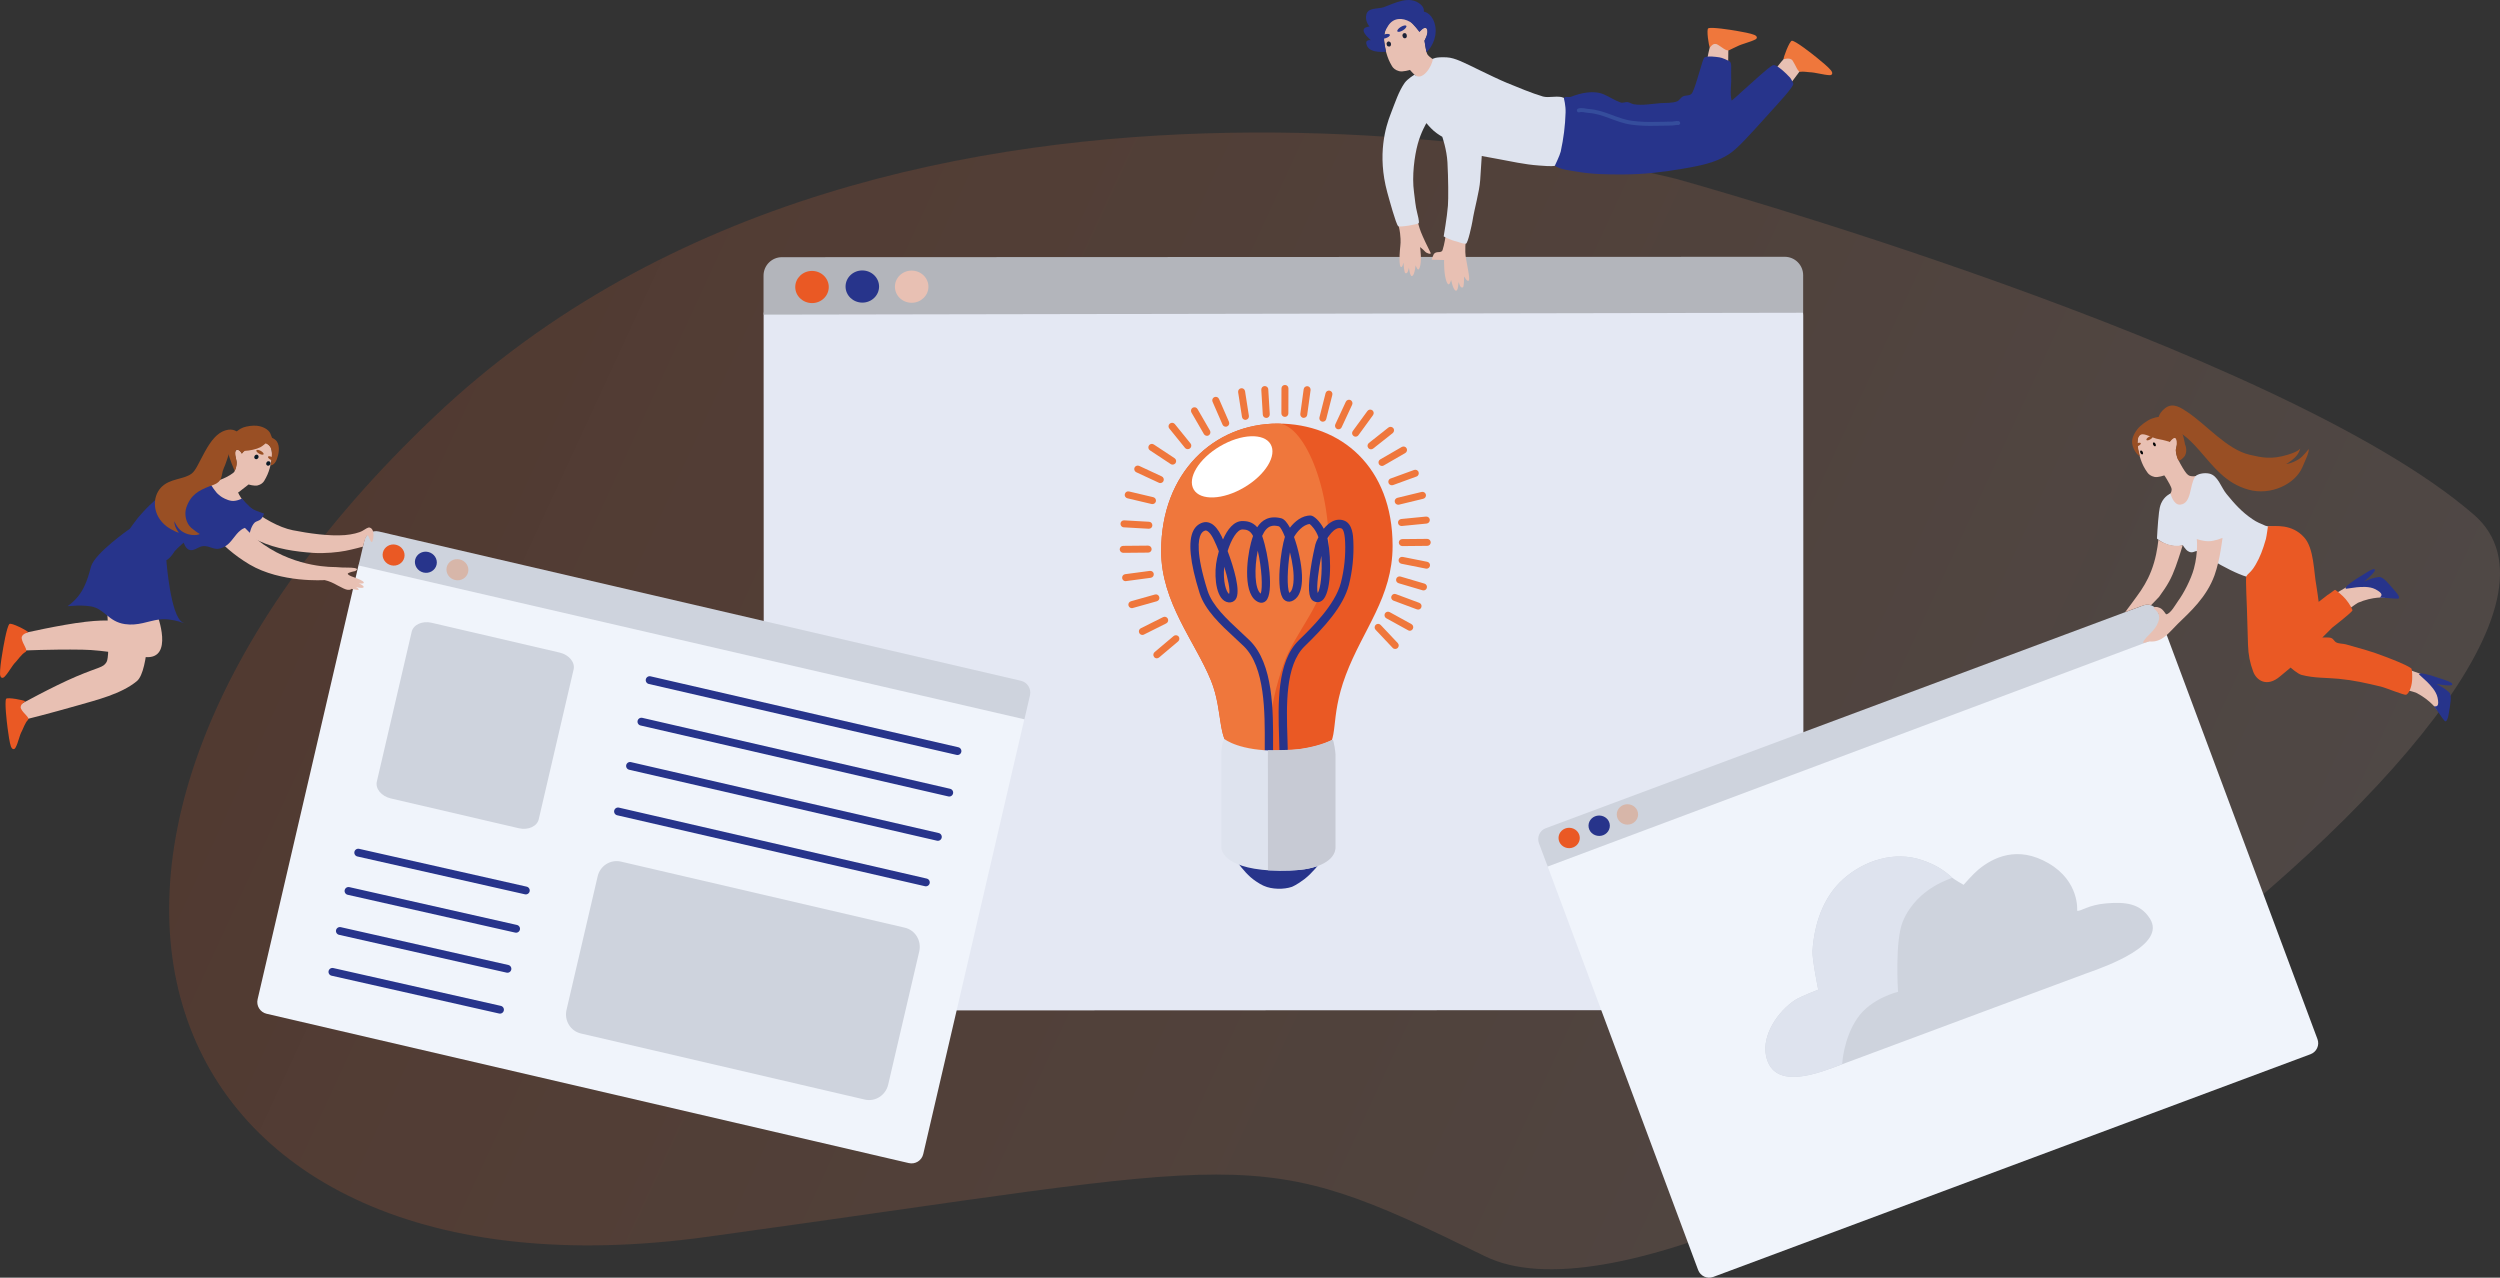 <?xml version="1.0" encoding="UTF-8" standalone="no"?> <!-- Generator: Adobe Illustrator 23.1.0, SVG Export Plug-In . SVG Version: 6.00 Build 0) --> <svg xmlns:dc="http://purl.org/dc/elements/1.1/" xmlns:cc="http://creativecommons.org/ns#" xmlns:rdf="http://www.w3.org/1999/02/22-rdf-syntax-ns#" xmlns:svg="http://www.w3.org/2000/svg" xmlns="http://www.w3.org/2000/svg" xmlns:sodipodi="http://sodipodi.sourceforge.net/DTD/sodipodi-0.dtd" xmlns:inkscape="http://www.inkscape.org/namespaces/inkscape" id="Layer_1" x="0px" y="0px" viewBox="0 0 318.53 162.792" xml:space="preserve" sodipodi:docname="ris02.svg" inkscape:version="0.92.4 (5da689c313, 2019-01-14)" width="318.53" height="162.792"><rect x="0" y="0" width="318.53" height="162.792" fill="#333333" stroke="none"/><defs id="defs8790"></defs> <style type="text/css" id="style2"> .st0{fill:url(#SVGID_1_);} .st1{opacity:0.3;fill-rule:evenodd;clip-rule:evenodd;fill:#DEE3EE;} .st2{fill-rule:evenodd;clip-rule:evenodd;fill:#DD4E22;} .st3{fill-rule:evenodd;clip-rule:evenodd;fill:#EA5924;} .st4{fill-rule:evenodd;clip-rule:evenodd;fill:#EF773C;} .st5{fill-rule:evenodd;clip-rule:evenodd;fill:#27348B;} .st6{fill-rule:evenodd;clip-rule:evenodd;fill:#E8C0B3;} .st7{fill-rule:evenodd;clip-rule:evenodd;fill:#DEE3EE;} .st8{fill-rule:evenodd;clip-rule:evenodd;fill:#1A2340;} .st9{fill-rule:evenodd;clip-rule:evenodd;fill:#0A1926;} .st10{fill-rule:evenodd;clip-rule:evenodd;fill:url(#SVGID_2_);} .st11{fill:none;stroke:#040506;stroke-width:0.5;stroke-linecap:round;stroke-linejoin:round;} .st12{fill-rule:evenodd;clip-rule:evenodd;fill:#F9C2A0;} .st13{fill-rule:evenodd;clip-rule:evenodd;fill:#A74630;} .st14{fill-rule:evenodd;clip-rule:evenodd;fill:#DDAA9F;} .st15{fill-rule:evenodd;clip-rule:evenodd;fill:#DCDDDF;} .st16{fill-rule:evenodd;clip-rule:evenodd;fill:#A54929;} .st17{fill-rule:evenodd;clip-rule:evenodd;fill:#F8B678;} .st18{fill-rule:evenodd;clip-rule:evenodd;fill:#040405;} .st19{fill:#040506;} .st20{fill:#B4B3B4;} .st21{fill:url(#SVGID_3_);} .st22{opacity:0.2;fill-rule:evenodd;clip-rule:evenodd;fill:url(#SVGID_4_);} .st23{opacity:0.32;fill-rule:evenodd;clip-rule:evenodd;fill:url(#SVGID_5_);} .st24{opacity:0.11;fill-rule:evenodd;clip-rule:evenodd;fill:url(#SVGID_6_);} .st25{opacity:0.17;fill-rule:evenodd;clip-rule:evenodd;fill:url(#SVGID_7_);} .st26{opacity:0.17;fill-rule:evenodd;clip-rule:evenodd;fill:url(#SVGID_8_);} .st27{fill:url(#SVGID_9_);} .st28{fill:url(#SVGID_10_);} .st29{fill:url(#SVGID_11_);} .st30{font-family:'PTMono-Bold';} .st31{font-size:25px;} .st32{font-size:23px;} .st33{font-family:'PTMono-Regular';} .st34{font-size:13px;} .st35{fill:#706F6F;} .st36{font-family:'AFuturicaBsLight';} .st37{font-size:11.714px;} .st38{font-size:9px;} .st39{font-size:6px;} .st40{font-size:8px;} .st41{fill:#EA5924;} .st42{fill:none;stroke:#EA5924;stroke-width:0.5;stroke-miterlimit:10;} .st43{fill:#FFFFFF;} .st44{letter-spacing:25;} .st45{letter-spacing:2;} .st46{letter-spacing:29;} .st47{letter-spacing:32;} .st48{font-size:14px;} .st49{fill:#3C3C3B;} .st50{font-size:8.5px;} .st51{fill:none;stroke:#EF773C;stroke-miterlimit:10;} .st52{fill:#EF773C;} .st53{font-size:7.435px;} .st54{opacity:0.23;fill:url(#SVGID_14_);} .st55{font-size:20px;} .st56{font-size:11px;} .st57{fill-rule:evenodd;clip-rule:evenodd;fill:#040506;} .st58{fill-rule:evenodd;clip-rule:evenodd;fill:#182D4B;} .st59{fill-rule:evenodd;clip-rule:evenodd;fill:url(#SVGID_15_);} .st60{fill:none;stroke:#27348B;stroke-width:0.5;stroke-miterlimit:10;} .st61{fill-rule:evenodd;clip-rule:evenodd;fill:#994F24;} .st62{fill-rule:evenodd;clip-rule:evenodd;fill:#ED6D49;} .st63{fill-rule:evenodd;clip-rule:evenodd;fill:url(#SVGID_16_);} .st64{fill-rule:evenodd;clip-rule:evenodd;fill:#FAD8B6;} .st65{fill-rule:evenodd;clip-rule:evenodd;fill:#161F36;} .st66{fill:#182D4B;} .st67{fill:#1762AD;} .st68{fill-rule:evenodd;clip-rule:evenodd;fill:#E9EAEB;} .st69{fill-rule:evenodd;clip-rule:evenodd;fill:#3C3C3B;} .st70{fill:#E9EAEB;} .st71{fill-rule:evenodd;clip-rule:evenodd;fill:#F5F5F5;} .st72{fill-rule:evenodd;clip-rule:evenodd;fill:#323136;} .st73{fill-rule:evenodd;clip-rule:evenodd;fill:#9B9B9A;} .st74{fill-rule:evenodd;clip-rule:evenodd;fill:#C7CAD4;} .st75{fill:#1C2237;} .st76{fill:none;} .st77{fill:#DEE3EE;} .st78{fill:none;stroke:#0A1926;stroke-width:0.5;stroke-linecap:round;stroke-linejoin:round;} .st79{fill:none;stroke:#182D4B;stroke-width:0.5;stroke-linecap:round;stroke-linejoin:round;} .st80{fill:#27348B;} .st81{font-size:16.33px;} .st82{opacity:0.58;fill-rule:evenodd;clip-rule:evenodd;fill:#DEE3EE;} .st83{fill-rule:evenodd;clip-rule:evenodd;fill:#FFFFFF;} .st84{fill-rule:evenodd;clip-rule:evenodd;fill:#D54C26;} .st85{fill:none;stroke:#27348B;stroke-width:0.5;stroke-linecap:round;stroke-linejoin:round;} .st86{fill:none;stroke:#E8EAF0;stroke-miterlimit:10;} .st87{fill-rule:evenodd;clip-rule:evenodd;fill:#FBE2CB;} .st88{fill:#0A1926;} .st89{fill-rule:evenodd;clip-rule:evenodd;fill:#ED6D4A;} .st90{fill-rule:evenodd;clip-rule:evenodd;fill:url(#SVGID_17_);} .st91{fill-rule:evenodd;clip-rule:evenodd;fill:#B5B4B4;} .st92{opacity:0.42;fill-rule:evenodd;clip-rule:evenodd;fill:url(#SVGID_18_);} .st93{opacity:0.3;fill-rule:evenodd;clip-rule:evenodd;fill:url(#SVGID_19_);} .st94{fill:none;stroke:#1C2237;stroke-width:0.5;stroke-linecap:round;stroke-linejoin:round;} .st95{fill:none;stroke:#D7B6A9;stroke-width:0.5;stroke-linecap:round;stroke-linejoin:round;} .st96{fill-rule:evenodd;clip-rule:evenodd;fill:#E66061;} .st97{fill-rule:evenodd;clip-rule:evenodd;fill:#6F3617;} .st98{fill-rule:evenodd;clip-rule:evenodd;fill:#C3C8D2;} .st99{fill-rule:evenodd;clip-rule:evenodd;fill:#D2DDF1;} .st100{fill-rule:evenodd;clip-rule:evenodd;fill:#F9D7CF;} .st101{fill:none;stroke:#E3BD7B;stroke-width:2;stroke-linecap:round;stroke-linejoin:round;} .st102{fill:none;stroke:#C7CAD4;stroke-miterlimit:10;} .st103{fill-rule:evenodd;clip-rule:evenodd;fill:#CED3DD;} .st104{fill-rule:evenodd;clip-rule:evenodd;fill:#FEDFAA;} .st105{opacity:0.23;fill:url(#SVGID_22_);} .st106{fill:#D8DBE5;} .st107{fill:#B8C7E7;} .st108{opacity:0.23;fill:url(#SVGID_25_);} .st109{opacity:0.23;fill:url(#SVGID_28_);} .st110{opacity:0.23;fill:url(#SVGID_31_);} .st111{opacity:0.17;fill-rule:evenodd;clip-rule:evenodd;fill:url(#SVGID_32_);} .st112{fill-rule:evenodd;clip-rule:evenodd;fill:#E4E8F3;} .st113{fill-rule:evenodd;clip-rule:evenodd;fill:#B3B5BB;} .st114{fill:none;stroke:#354D9C;stroke-width:0.5;stroke-linecap:round;stroke-linejoin:round;} .st115{fill-rule:evenodd;clip-rule:evenodd;fill:#F0F4FB;} .st116{fill-rule:evenodd;clip-rule:evenodd;fill:#D7B6A9;} .st117{fill-rule:evenodd;clip-rule:evenodd;fill:#E2A924;} .st118{fill:none;stroke:#27348B;stroke-linecap:round;stroke-linejoin:round;} .st119{opacity:0.2;fill-rule:evenodd;clip-rule:evenodd;fill:url(#SVGID_33_);} .st120{opacity:0.978;} .st121{fill-rule:evenodd;clip-rule:evenodd;fill:#D19E2A;} .st122{fill-rule:evenodd;clip-rule:evenodd;fill:#F7C33B;} .st123{fill-rule:evenodd;clip-rule:evenodd;fill:#FFD25E;} .st124{fill-rule:evenodd;clip-rule:evenodd;fill:#F0B51E;} .st125{fill-rule:evenodd;clip-rule:evenodd;fill:#C4922C;} .st126{fill-rule:evenodd;clip-rule:evenodd;fill:#EAAE4F;} .st127{fill-rule:evenodd;clip-rule:evenodd;fill:#080608;} .st128{opacity:0.17;fill-rule:evenodd;clip-rule:evenodd;fill:url(#SVGID_34_);} .st129{fill-rule:evenodd;clip-rule:evenodd;fill:#EDF0F9;} .st130{fill:#4768B0;} .st131{opacity:0.32;fill-rule:evenodd;clip-rule:evenodd;fill:url(#SVGID_35_);} .st132{fill:none;stroke:#27348B;stroke-width:2;stroke-miterlimit:10;} .st133{fill:none;stroke:#27348B;stroke-width:2;stroke-miterlimit:10;stroke-dasharray:7.438,7.438;} .st134{fill:none;stroke:#27348B;stroke-width:2;stroke-miterlimit:10;stroke-dasharray:7.266,7.266;} .st135{fill-rule:evenodd;clip-rule:evenodd;fill:#EF8A61;} .st136{fill:none;stroke:#EA5924;stroke-width:0.5;stroke-linecap:round;stroke-linejoin:round;} .st137{fill:none;stroke:#1762AD;stroke-width:0.5;stroke-linecap:round;stroke-linejoin:round;} .st138{fill:none;stroke:#EA5924;stroke-width:2;stroke-miterlimit:10;} </style> <linearGradient id="SVGID_1_" gradientUnits="userSpaceOnUse" x1="420.945" y1="201.327" x2="420.945" y2="506.333"> <stop offset="0.63" style="stop-color:#FFFFFF" id="stop4"></stop> <stop offset="0.9" style="stop-color:#FDFDFD" id="stop6"></stop> <stop offset="0.997" style="stop-color:#F6F6F6" id="stop8"></stop> <stop offset="1" style="stop-color:#F6F6F6" id="stop10"></stop> </linearGradient> <linearGradient id="SVGID_3_" gradientUnits="userSpaceOnUse" x1="420.945" y1="1876.716" x2="420.945" y2="2320.789"> <stop offset="0.345" style="stop-color:#FFFFFF" id="stop218"></stop> <stop offset="0.784" style="stop-color:#FDFDFD" id="stop220"></stop> <stop offset="1" style="stop-color:#F6F6F6" id="stop222"></stop> </linearGradient> <linearGradient id="SVGID_4_" gradientUnits="userSpaceOnUse" x1="465.668" y1="1974.315" x2="682.177" y2="1974.315"> <stop offset="0" style="stop-color:#EA5924" id="stop227"></stop> <stop offset="0.048" style="stop-color:#EA6835" id="stop229"></stop> <stop offset="0.185" style="stop-color:#E98D63" id="stop231"></stop> <stop offset="0.324" style="stop-color:#E8AA8E" id="stop233"></stop> <stop offset="0.462" style="stop-color:#E5C0B1" id="stop235"></stop> <stop offset="0.599" style="stop-color:#E3D0CC" id="stop237"></stop> <stop offset="0.735" style="stop-color:#E0DBDF" id="stop239"></stop> <stop offset="0.869" style="stop-color:#DFE1EA" id="stop241"></stop> <stop offset="1" style="stop-color:#DEE3EE" id="stop243"></stop> </linearGradient> <linearGradient id="SVGID_5_" gradientUnits="userSpaceOnUse" x1="158.639" y1="2313.819" x2="245.957" y2="2162.58"> <stop offset="0" style="stop-color:#EA5924" id="stop248"></stop> <stop offset="0.192" style="stop-color:#EA8457" id="stop250"></stop> <stop offset="0.399" style="stop-color:#E8A98C" id="stop252"></stop> <stop offset="0.591" style="stop-color:#E5C4B7" id="stop254"></stop> <stop offset="0.762" style="stop-color:#E2D5D5" id="stop256"></stop> <stop offset="0.904" style="stop-color:#DFDFE8" id="stop258"></stop> <stop offset="1" style="stop-color:#DEE3EE" id="stop260"></stop> </linearGradient> <linearGradient id="SVGID_6_" gradientUnits="userSpaceOnUse" x1="561.91" y1="2249.454" x2="675.999" y2="2135.365" gradientTransform="matrix(0.993,-0.122,0.122,0.993,-262.595,93.44)"> <stop offset="0" style="stop-color:#EA5924" id="stop265"></stop> <stop offset="0.139" style="stop-color:#CD5242" id="stop267"></stop> <stop offset="0.378" style="stop-color:#9B4764" id="stop269"></stop> <stop offset="0.591" style="stop-color:#6E3F78" id="stop271"></stop> <stop offset="0.773" style="stop-color:#4B3983" id="stop273"></stop> <stop offset="0.915" style="stop-color:#333589" id="stop275"></stop> <stop offset="1" style="stop-color:#27348B" id="stop277"></stop> </linearGradient> <linearGradient id="SVGID_7_" gradientUnits="userSpaceOnUse" x1="289.874" y1="1957.325" x2="478.741" y2="2227.057"> <stop offset="0" style="stop-color:#27348B" id="stop282"></stop> <stop offset="0.133" style="stop-color:#4A4E9C" id="stop284"></stop> <stop offset="0.374" style="stop-color:#8886C0" id="stop286"></stop> <stop offset="0.59" style="stop-color:#BBB8DD" id="stop288"></stop> <stop offset="0.772" style="stop-color:#E0DEF1" id="stop290"></stop> <stop offset="0.915" style="stop-color:#F7F6FC" id="stop292"></stop> <stop offset="1" style="stop-color:#FFFFFF" id="stop294"></stop> </linearGradient> <linearGradient id="SVGID_8_" gradientUnits="userSpaceOnUse" x1="98.57" y1="1968.264" x2="352.789" y2="1968.264" gradientTransform="matrix(0.814,0.377,-0.435,0.941,899.791,26.038)"> <stop offset="0" style="stop-color:#EA5924" id="stop299"></stop> <stop offset="0.121" style="stop-color:#EA602C;stop-opacity:0.988" id="stop301"></stop> <stop offset="0.329" style="stop-color:#EB7443;stop-opacity:0.967" id="stop303"></stop> <stop offset="0.598" style="stop-color:#EA916B;stop-opacity:0.94" id="stop305"></stop> <stop offset="0.915" style="stop-color:#E9B6A3;stop-opacity:0.908" id="stop307"></stop> <stop offset="1" style="stop-color:#E8C0B3;stop-opacity:0.9" id="stop309"></stop> </linearGradient> <linearGradient id="SVGID_9_" gradientUnits="userSpaceOnUse" x1="420.945" y1="1660.783" x2="420.945" y2="1825.789"> <stop offset="0" style="stop-color:#FFFFFF" id="stop314"></stop> <stop offset="0.73" style="stop-color:#FDFDFD" id="stop316"></stop> <stop offset="0.992" style="stop-color:#F6F6F6" id="stop318"></stop> <stop offset="1" style="stop-color:#F6F6F6" id="stop320"></stop> </linearGradient> <linearGradient id="SVGID_10_" gradientUnits="userSpaceOnUse" x1="420.945" y1="673.327" x2="420.945" y2="838.333"> <stop offset="0" style="stop-color:#FFFFFF" id="stop325"></stop> <stop offset="0.73" style="stop-color:#FDFDFD" id="stop327"></stop> <stop offset="0.992" style="stop-color:#F6F6F6" id="stop329"></stop> <stop offset="1" style="stop-color:#F6F6F6" id="stop331"></stop> </linearGradient> <linearGradient id="SVGID_11_" gradientUnits="userSpaceOnUse" x1="420.945" y1="1170.292" x2="420.945" y2="1335.299"> <stop offset="0" style="stop-color:#FFFFFF" id="stop336"></stop> <stop offset="0.73" style="stop-color:#FDFDFD" id="stop338"></stop> <stop offset="0.992" style="stop-color:#F6F6F6" id="stop340"></stop> <stop offset="1" style="stop-color:#F6F6F6" id="stop342"></stop> </linearGradient> <linearGradient id="SVGID_14_" gradientUnits="userSpaceOnUse" x1="278.103" y1="2992.229" x2="563.787" y2="2497.41"> <stop offset="0" style="stop-color:#EA5924" id="stop643"></stop> <stop offset="0.092" style="stop-color:#E1572F" id="stop645"></stop> <stop offset="0.264" style="stop-color:#CA5145" id="stop647"></stop> <stop offset="0.499" style="stop-color:#A24960" id="stop649"></stop> <stop offset="0.785" style="stop-color:#643D7B" id="stop651"></stop> <stop offset="1" style="stop-color:#27348B" id="stop653"></stop> </linearGradient> <linearGradient id="SVGID_22_" gradientUnits="userSpaceOnUse" x1="1304.55" y1="3844.572" x2="1546.933" y2="3424.753"> <stop offset="0" style="stop-color:#EA5924" id="stop2263"></stop> <stop offset="0.092" style="stop-color:#E1572F" id="stop2265"></stop> <stop offset="0.264" style="stop-color:#CA5145" id="stop2267"></stop> <stop offset="0.499" style="stop-color:#A24960" id="stop2269"></stop> <stop offset="0.785" style="stop-color:#643D7B" id="stop2271"></stop> <stop offset="1" style="stop-color:#27348B" id="stop2273"></stop> </linearGradient> <g id="g3148" transform="translate(-1412.676,-2726.372)"> <linearGradient id="SVGID_32_" gradientUnits="userSpaceOnUse" x1="1817.171" y1="2176.741" x2="2152.559" y2="2176.741" gradientTransform="matrix(0.814,0.377,-0.435,0.941,899.791,26.038)"> <stop offset="0" style="stop-color:#EA5924" id="stop2809"></stop> <stop offset="0.121" style="stop-color:#EA602C;stop-opacity:0.988" id="stop2811"></stop> <stop offset="0.329" style="stop-color:#EB7443;stop-opacity:0.967" id="stop2813"></stop> <stop offset="0.598" style="stop-color:#EA916B;stop-opacity:0.94" id="stop2815"></stop> <stop offset="0.915" style="stop-color:#E9B6A3;stop-opacity:0.908" id="stop2817"></stop> <stop offset="1" style="stop-color:#E8C0B3;stop-opacity:0.9" id="stop2819"></stop> </linearGradient> <path class="st111" d="m 1626.39,2749.2 c 0,0 -99.21,-25.85 -158.37,30.26 -59.16,56.11 -36.25,114.28 34.68,104.51 70.93,-9.77 69.19,-12.24 99.2,2.47 30.01,14.71 150.72,-73.03 125.99,-94.48 -24.73,-21.45 -101.5,-42.76 -101.5,-42.76 z" id="path2822" inkscape:connector-curvature="0" style="clip-rule:evenodd;opacity:0.17;fill:url(#SVGID_32_);fill-rule:evenodd"></path> <g id="g3146"> <g id="g3008"> <path class="st112" d="m 1512.31,2764.24 127.77,-0.05 c 1.29,0 2.35,1.05 2.35,2.35 l 0.03,86.18 c 0,1.3 -1.05,2.35 -2.35,2.35 l -127.76,0.05 c -1.3,0 -2.35,-1.05 -2.35,-2.35 l -0.03,-86.18 c -0.01,-1.29 1.04,-2.35 2.34,-2.35 z" id="path2824" inkscape:connector-curvature="0" style="clip-rule:evenodd;fill:#e4e8f3;fill-rule:evenodd"></path> <path class="st113" d="m 1512.3,2759.14 127.77,-0.05 c 1.3,0 2.35,1.05 2.35,2.35 v 4.78 l -132.46,0.24 v -4.97 c 0,-1.3 1.05,-2.35 2.34,-2.35 z" id="path2826" inkscape:connector-curvature="0" style="clip-rule:evenodd;fill:#b3b5bb;fill-rule:evenodd"></path> <path class="st5" d="m 1520.41,2762.88 c 0,-1.13 0.95,-2.05 2.13,-2.05 1.18,0 2.14,0.92 2.14,2.05 0,1.13 -0.95,2.05 -2.13,2.05 -1.19,-0.01 -2.14,-0.92 -2.14,-2.05 z" id="path2828" inkscape:connector-curvature="0" style="clip-rule:evenodd;fill:#27348b;fill-rule:evenodd"></path> <path class="st6" d="m 1526.7,2762.9 c 0,-1.13 0.95,-2.05 2.13,-2.05 1.18,0 2.14,0.92 2.14,2.05 0,1.13 -0.96,2.05 -2.13,2.05 -1.19,0 -2.14,-0.91 -2.14,-2.05 z" id="path2830" inkscape:connector-curvature="0" style="clip-rule:evenodd;fill:#e8c0b3;fill-rule:evenodd"></path> <g id="g2862"> <path class="st6" d="m 1640.8,2737.04 1.41,-1.89 c 0,0 -0.07,-0.3 -0.17,-0.38 -0.4,-0.32 -0.72,-0.73 -1.13,-1.03 -0.08,-0.06 -0.24,-0.46 -0.36,-0.44 -0.27,0.05 -1.69,1.92 -1.69,1.92 0,0 0.85,0.63 1.29,1.14 0.09,0.1 0.65,0.68 0.65,0.68 z" id="path2832" inkscape:connector-curvature="0" style="clip-rule:evenodd;fill:#e8c0b3;fill-rule:evenodd"></path> <path class="st6" d="m 1632.86,2734.89 0.03,-2.33 c 0,0 -0.22,-0.43 -0.34,-0.44 -0.51,-0.05 -1.01,-0.22 -1.51,-0.25 -0.1,-0.01 -0.26,0.03 -0.35,0.11 -0.2,0.18 -0.55,2.25 -0.55,2.25 0,0 1.06,0.06 1.7,0.25 0.12,0.04 1.02,0.41 1.02,0.41 z" id="path2834" inkscape:connector-curvature="0" style="clip-rule:evenodd;fill:#e8c0b3;fill-rule:evenodd"></path> <path class="st4" d="m 1633.03,2732.75 c -0.39,0.22 -0.99,-0.42 -1.6,-0.74 -0.47,-0.24 -0.89,0.42 -0.89,0.42 -0.14,-0.11 -0.47,-2.34 -0.21,-2.45 0.45,-0.19 2.83,0.19 3.59,0.32 0.76,0.13 1.83,0.33 2.26,0.51 0.44,0.18 0.41,0.46 0.15,0.59 -0.68,0.35 -1.66,0.54 -2.34,0.89 -0.17,0.09 -0.69,0.31 -0.96,0.46 z" id="path2836" inkscape:connector-curvature="0" style="clip-rule:evenodd;fill:#ef773c;fill-rule:evenodd"></path> <path class="st4" d="m 1642.08,2735.52 c -0.33,0.06 -0.6,-0.81 -1,-1.42 -0.31,-0.47 -1.15,-0.18 -1.15,-0.18 -0.07,-0.17 0.77,-2.39 1.07,-2.36 0.51,0.06 2.51,1.63 3.14,2.14 0.63,0.51 1.51,1.24 1.82,1.63 0.31,0.39 0.14,0.63 -0.16,0.62 -0.81,-0.03 -1.8,-0.36 -2.61,-0.38 -0.21,-0.01 -0.78,-0.11 -1.11,-0.05 z" id="path2838" inkscape:connector-curvature="0" style="clip-rule:evenodd;fill:#ef773c;fill-rule:evenodd"></path> <path class="st6" d="m 1596.51,2734.1 c 0,0 -0.58,0.08 -1.16,-0.15 -0.33,-0.13 -0.75,-0.52 -0.83,-0.69 -0.21,-0.5 -0.33,-1.73 -0.33,-1.73 0,0 0.35,-0.59 0.38,-0.97 0.03,-0.38 -0.03,-0.79 -0.54,-0.6 -0.24,0.09 -0.48,0.45 -0.48,0.45 0,0 -0.89,-1.22 -1.59,-1.61 -0.3,-0.17 -0.62,-0.93 -0.9,-0.91 -0.37,0.03 -0.7,0.89 -0.94,1.04 -0.56,0.35 -0.93,1.18 -0.96,1.33 -0.12,0.51 -0.17,0.85 -0.12,1.38 0.03,0.44 0.15,1.01 0.26,1.43 0.18,0.64 0.38,1.14 0.74,1.74 0.14,0.24 0.43,0.51 0.91,0.63 0.48,0.12 1.37,-0.16 1.37,-0.16 0,0 0.4,0.47 0.82,0.83 0.17,0.15 0.35,0.3 0.49,0.37 0.26,0.13 2.88,-2.38 2.88,-2.38 z" id="path2840" inkscape:connector-curvature="0" style="clip-rule:evenodd;fill:#e8c0b3;fill-rule:evenodd"></path> <path class="st6" d="m 1600.25,2752.7 c -0.19,0.92 -0.84,4.08 -0.87,5.04 -0.04,1.2 0.06,1.39 0.2,2.22 0.14,0.83 0.43,2.08 0.2,2.19 -0.23,0.11 -0.56,-0.62 -0.57,-0.53 -0.01,0.09 0.02,0.74 -0.05,1.07 -0.02,0.06 0.01,0.36 -0.24,0.31 -0.26,-0.05 -0.34,-0.58 -0.39,-0.68 -0.04,-0.07 -0.03,1.32 -0.43,1.06 -0.34,-0.23 -0.52,-1.38 -0.54,-1.34 -0.04,0.14 -0.23,0.9 -0.5,0.38 -0.45,-0.85 -0.39,-2.92 -0.39,-2.92 l -1.59,-0.04 c 0,0 0.11,-0.36 0.24,-0.63 0.29,-0.6 0.99,-0.09 1.16,-0.61 0.47,-1.44 0.57,-3.69 0.88,-5.63 0.08,-0.53 3.08,-0.81 2.89,0.11 z" id="path2842" inkscape:connector-curvature="0" style="clip-rule:evenodd;fill:#e8c0b3;fill-rule:evenodd"></path> <path class="st6" d="m 1589.89,2751.24 c 0.24,0.88 1.07,3.91 1.17,4.85 0.13,1.16 0.05,1.35 -0.02,2.17 -0.07,0.81 -0.09,2.04 0.13,2.13 0.22,0.09 0.31,-0.62 0.33,-0.54 0.02,0.09 0.03,0.72 0.12,1.04 0.02,0.06 0.01,0.35 0.25,0.29 0.23,-0.06 0.27,-0.59 0.31,-0.68 0.03,-0.07 0.13,1.28 0.47,1.01 0.3,-0.24 0.38,-1.37 0.4,-1.33 0.05,0.13 0.28,0.86 0.49,0.34 0.35,-0.85 0.07,-2.67 0.07,-2.67 0,0 0.44,0.35 0.64,0.58 0.2,0.23 0.84,0.41 0.7,0.15 -0.3,-0.56 -1.04,-2.14 -1.23,-2.64 -0.54,-1.37 -0.73,-3.09 -1.16,-4.96 -0.13,-0.53 -2.91,-0.62 -2.67,0.26 z" id="path2844" inkscape:connector-curvature="0" style="clip-rule:evenodd;fill:#e8c0b3;fill-rule:evenodd"></path> <path class="st7" d="m 1592.9,2735.89 c 1.02,0.95 2.31,-1.2 2.33,-2.01 0,0 0.29,-0.28 1.78,-0.2 1.08,0.06 2.19,0.67 4.32,1.7 0.8,0.39 2.57,1.24 3.34,1.55 1.37,0.56 3.18,1.32 4.6,1.74 0.73,0.21 1.94,-0.16 2.61,0.15 0.45,0.21 0.47,2.07 0.47,2.41 0.02,1.62 0.07,2.83 -0.26,4.42 -0.09,0.47 -0.78,1.71 -1.33,1.85 -0.39,0.1 -1.61,-0.01 -2.01,-0.04 -1.87,-0.13 -3.53,-0.53 -5.37,-0.86 -0.24,-0.04 -1.91,-0.35 -1.91,-0.35 0,0 -0.1,1.64 -0.2,3.08 -0.09,1.44 -0.73,3.58 -0.99,5.25 -0.05,0.31 -0.57,2.83 -0.83,2.84 -0.53,0.02 -0.94,-0.25 -1.46,-0.35 -0.22,-0.04 -1.18,-0.44 -1.37,-0.58 -0.01,-0.01 0.42,-2.36 0.54,-3.9 0.07,-0.89 0.05,-3.53 -0.06,-5.53 -0.09,-1.64 -0.66,-3.26 -0.66,-3.26 0,0 -0.57,-0.31 -1.08,-0.75 -0.5,-0.44 -0.94,-0.99 -0.94,-0.99 0,0 -0.68,1.11 -1.1,2.64 -0.42,1.53 -0.77,4.11 -0.48,6.17 0.12,0.88 0.18,1.79 0.41,2.65 0.06,0.22 0.27,1.05 0.2,1.27 -0.05,0.17 -2.47,0.57 -2.63,0.4 -0.3,-0.32 -1.12,-3.35 -1.39,-4.32 -1.31,-4.81 -0.18,-8.4 0.42,-9.94 0.6,-1.55 1.05,-2.93 1.79,-3.99 0.39,-0.54 1.26,-1.05 1.26,-1.05 z" id="path2846" inkscape:connector-curvature="0" style="clip-rule:evenodd;fill:#dee3ee;fill-rule:evenodd"></path> <path class="st5" d="m 1611.94,2738.91 c 0.06,-0.34 0.58,-0.09 0.9,-0.21 1.26,-0.48 2.87,-0.88 4.24,-0.28 0.7,0.31 1.35,0.75 2.08,1.01 0.3,0.1 0.58,-0.08 0.87,-0.05 0.29,0.03 0.52,0.23 0.79,0.27 1.13,0.2 2.35,-0.06 3.48,-0.14 0.62,-0.04 1.51,0.02 2.09,-0.24 0.29,-0.13 0.42,-0.48 0.73,-0.62 0.44,-0.2 0.93,0 1.19,-0.49 0.53,-1 1.29,-4.36 1.54,-4.47 0.48,-0.22 1.4,-0.08 1.91,-0.01 0.36,0.05 0.93,0.33 1.26,0.49 0.37,0.18 0.18,1.06 0.23,2.04 0.05,0.98 -0.19,1.92 0.05,2.96 0.02,0.08 1.17,-1.01 1.58,-1.37 1.13,-1 3.11,-2.85 3.67,-3.11 0.47,-0.22 1.79,1.14 2.19,1.56 0.08,0.08 0.46,0.72 0.42,0.86 -0.12,0.5 -2.03,2.56 -2.72,3.32 -3.02,3.36 -4.38,4.86 -5.41,5.54 -1.81,1.21 -4.01,1.56 -6.12,1.93 -2.44,0.42 -4.89,0.69 -7.37,0.7 -2.03,0.01 -4.01,-0.01 -6.02,-0.37 -0.58,-0.1 -2.27,-0.28 -2.73,-0.76 0,0 0.64,-1.33 0.74,-1.78 0.36,-1.67 0.57,-3.26 0.62,-4.98 0.03,-0.88 -0.21,-1.8 -0.21,-1.8 z" id="path2848" inkscape:connector-curvature="0" style="clip-rule:evenodd;fill:#27348b;fill-rule:evenodd"></path> <path class="st94" d="m 1589.59,2731.94 c 0.02,0.19 0.11,0.16 0.06,0 -0.04,-0.11 -0.07,0.03 -0.04,0.09" id="path2850" inkscape:connector-curvature="0" style="fill:none;stroke:#1c2237;stroke-width:0.5;stroke-linecap:round;stroke-linejoin:round"></path> <path class="st94" d="m 1591.61,2730.88 v 0 l 0.01,0.03 0.01,0.03 0.01,0.03 0.01,0.01 v 0.01 l 0.01,0.01 h 0.01 v -0.01 -0.01 -0.02 -0.02 -0.01 -0.01 l -0.01,-0.01 v -0.02 l -0.01,-0.02 v -0.01 -0.01 -0.01 h -0.01 -0.01 v 0.01 0" id="path2852" inkscape:connector-curvature="0" style="fill:none;stroke:#1c2237;stroke-width:0.5;stroke-linecap:round;stroke-linejoin:round"></path> <path class="st5" d="m 1590.72,2730.37 c -0.07,-0.12 0.12,-0.38 0.44,-0.57 0.32,-0.19 0.63,-0.25 0.7,-0.13 0.07,0.12 -0.12,0.38 -0.44,0.57 -0.31,0.19 -0.63,0.25 -0.7,0.13 z" id="path2854" inkscape:connector-curvature="0" style="clip-rule:evenodd;fill:#27348b;fill-rule:evenodd"></path> <path class="st5" d="m 1588.49,2731.2 c -0.04,-0.14 0.21,-0.33 0.56,-0.44 0.35,-0.11 0.67,-0.09 0.71,0.05 0.04,0.14 -0.21,0.33 -0.56,0.44 -0.35,0.11 -0.67,0.09 -0.71,-0.05 z" id="path2856" inkscape:connector-curvature="0" style="clip-rule:evenodd;fill:#27348b;fill-rule:evenodd"></path> <path class="st114" d="m 1626.5,2742.05 c -0.21,-0.04 -0.5,0.05 -0.71,0.06 -0.67,0.03 -1.97,0.04 -2.15,0.04 -1.03,0.03 -2.05,0 -3.07,-0.14 -1.9,-0.25 -3.51,-1.37 -5.47,-1.5 -0.45,-0.03 -0.82,-0.2 -1.26,-0.07" id="path2858" inkscape:connector-curvature="0" style="fill:none;stroke:#354d9c;stroke-width:0.5;stroke-linecap:round;stroke-linejoin:round"></path> <path class="st5" d="m 1594.42,2733.02 -0.26,-1.45 c 0,0 0.62,-1.08 0.28,-1.56 -0.25,-0.36 -0.91,0.44 -0.91,0.44 0,0 -0.77,-1.05 -1.19,-1.29 -0.99,-0.57 -2.11,-0.54 -2.77,0.45 -0.42,0.63 -0.6,1.12 -0.55,1.95 0.01,0.11 0.24,1.4 0.24,1.4 0,0 -1.92,0.24 -2.38,-0.69 -0.46,-0.93 0.46,-0.78 0.46,-0.78 0,0 -0.94,-0.78 -0.93,-1.26 0.01,-0.43 0.76,-0.48 0.76,-0.48 0,0 -0.63,-0.66 -0.4,-1.55 0.23,-0.9 1.53,-0.67 2.2,-0.91 1.48,-0.53 3.27,-1.54 4.67,-0.39 0.58,0.47 0.45,0.95 0.45,0.95 0,0 0.94,0.13 1.35,1.42 0.24,0.76 0.2,1.49 -0.05,2.23 -0.38,1.06 -0.97,1.52 -0.97,1.52 z" id="path2860" inkscape:connector-curvature="0" style="clip-rule:evenodd;fill:#27348b;fill-rule:evenodd"></path> </g> <path class="st3" d="m 1514,2762.94 c 0,-1.13 0.96,-2.05 2.13,-2.05 1.18,0 2.14,0.92 2.14,2.05 0,1.13 -0.95,2.05 -2.13,2.05 -1.19,-0.01 -2.14,-0.92 -2.14,-2.05 z" id="path2864" inkscape:connector-curvature="0" style="clip-rule:evenodd;fill:#ea5924;fill-rule:evenodd"></path> <g id="g3006"> <path class="st5" d="m 1579.52,2836.77 c -1.01,0.22 -2.38,0.35 -3.63,0.33 -1.21,-0.02 -2.65,-0.05 -3.7,-0.3 -1.57,-0.38 -1.87,-0.59 -1.87,-0.59 0,0 0.84,1.19 1.72,1.95 0.89,0.76 1.67,1.08 1.67,1.08 1.01,0.46 2.54,0.48 3.56,0.13 0,0 0.61,-0.23 1.61,-0.99 1,-0.77 1.99,-2.06 1.98,-2.07 0.01,-0.01 -0.13,0.19 -1.34,0.46 z" id="path2866" inkscape:connector-curvature="0" style="clip-rule:evenodd;fill:#27348b;fill-rule:evenodd"></path> <g id="g3004"> <path class="st3" d="m 1575.47,2780.34 c -8.05,0 -14.85,6.19 -14.85,16.25 0,6.53 4.35,11.56 6.35,16.5 1.65,4.07 0.65,7.81 3.15,9.12 2.88,1.51 8.2,1.96 11.1,-0.02 2.25,-1.53 0.73,-3.98 2.93,-9.82 2.2,-5.84 5.96,-9.89 5.96,-16.44 0,-10.07 -6.59,-15.59 -14.64,-15.59 z" id="path2868" inkscape:connector-curvature="0" style="clip-rule:evenodd;fill:#ea5924;fill-rule:evenodd"></path> <path class="st4" d="m 1560.62,2796.59 c 0,-10.06 6.8,-16.25 14.86,-16.25 3.54,0 7.26,9.34 6.36,18.34 -0.46,4.55 -4.21,8.35 -5.6,12.24 -2.13,5.94 -2.03,11.05 -2.03,11.05 0,0 -1.05,0.07 -2.25,-0.16 -1.38,-0.26 -3.11,-0.89 -3.26,-1.28 -0.71,-1.81 -0.55,-4.54 -1.72,-7.44 -2.01,-4.94 -6.36,-9.97 -6.36,-16.5 z" id="path2870" inkscape:connector-curvature="0" style="clip-rule:evenodd;fill:#ef773c;fill-rule:evenodd"></path> <g id="g2874"> <path class="st80" d="m 1576.23,2823.39 c -0.3,0 -0.53,-0.24 -0.53,-0.53 0,-0.74 -0.03,-1.56 -0.05,-2.43 -0.14,-4.34 -0.3,-9.75 2.52,-12.49 1.5,-1.46 4.63,-4.49 5.35,-7.32 0.43,-1.67 0.62,-3.47 0.54,-5.22 -0.06,-1.35 -0.32,-1.65 -0.47,-1.7 -0.21,-0.08 -0.43,-0.06 -0.66,0.06 -0.43,0.22 -0.83,0.7 -1.12,1.18 0.02,0.07 0.03,0.14 0.04,0.21 0.49,2.57 0.45,6.86 -0.73,7.75 -0.31,0.23 -0.68,0.26 -1.03,0.09 -0.49,-0.24 -0.88,-0.88 -0.46,-3.89 0.22,-1.57 0.58,-3.14 0.64,-3.36 0.05,-0.2 0.19,-0.54 0.39,-0.92 -0.32,-0.94 -0.9,-1.51 -1.11,-1.68 -0.84,0.05 -1.66,1.04 -2,1.65 0.55,1.51 0.95,3.42 1.01,4.81 0.1,2.37 -0.67,3.15 -1.34,3.38 -0.34,0.12 -0.69,0.04 -0.95,-0.21 -1.13,-1.1 -0.39,-6.44 0.12,-8 -0.28,-0.71 -0.55,-1.2 -0.74,-1.33 -0.75,-0.19 -1.53,-0.21 -2.16,1.21 0.01,0.02 0.02,0.05 0.02,0.07 0.78,2.21 1.51,7.2 0.46,8.21 -0.24,0.24 -0.58,0.31 -0.9,0.18 -2.06,-0.79 -1.57,-5.44 -1.01,-7.56 0.08,-0.29 0.16,-0.59 0.27,-0.89 -0.4,-0.79 -0.91,-0.81 -1.33,-0.83 -0.68,-0.03 -1.44,1.25 -1.91,2.75 0.77,2.06 1.73,5.18 1.02,6.16 -0.21,0.29 -0.54,0.43 -0.92,0.38 -1.51,-0.2 -1.82,-2.98 -1.57,-4.89 0.05,-0.39 0.17,-0.98 0.35,-1.62 -0.2,-0.51 -0.4,-0.98 -0.6,-1.39 l -0.01,-0.03 c -0.48,-1 -0.9,-1.28 -1.13,-1.22 -0.24,0.07 -0.41,0.22 -0.55,0.48 -0.33,0.62 -0.66,2.38 0.85,7.17 0.61,1.93 2.51,3.68 4.18,5.23 0.42,0.39 0.82,0.76 1.19,1.12 3.03,2.98 3,9 2.98,13.4 0,0.35 0,0.69 0,1.02 0,0.29 -0.24,0.53 -0.53,0.53 -0.3,0 -0.53,-0.24 -0.53,-0.53 0,-0.33 0,-0.67 0,-1.03 0.02,-4.21 0.05,-9.98 -2.66,-12.64 -0.35,-0.34 -0.74,-0.71 -1.16,-1.09 -1.77,-1.63 -3.78,-3.49 -4.48,-5.69 -1.24,-3.94 -1.5,-6.62 -0.78,-7.99 0.27,-0.51 0.67,-0.84 1.19,-1 0.61,-0.18 1.53,-0.02 2.4,1.77 l 0.01,0.03 c 0.04,0.08 0.09,0.2 0.16,0.36 0.56,-1.28 1.39,-2.39 2.54,-2.35 0.39,0.01 1.17,0.04 1.82,0.79 0.59,-0.91 1.52,-1.53 3.07,-1.14 0.38,0.1 0.75,0.55 1.1,1.2 0.6,-0.79 1.56,-1.59 2.66,-1.55 0.38,0.02 1.13,0.68 1.65,1.68 0.31,-0.38 0.68,-0.72 1.09,-0.93 0.51,-0.26 1.03,-0.29 1.53,-0.1 1.06,0.41 1.13,1.98 1.15,2.66 0.08,1.85 -0.12,3.76 -0.57,5.53 -0.71,2.75 -3.13,5.38 -5.64,7.82 -2.48,2.41 -2.32,7.55 -2.19,11.69 0.03,0.87 0.05,1.7 0.05,2.46 0.01,0.28 -0.23,0.52 -0.53,0.52 z m -7.57,-24.81 c -0.2,1.84 0.26,3.27 0.62,3.46 0.16,-0.46 -0.14,-1.91 -0.62,-3.46 z m 4.27,-2.05 c -0.46,2.27 -0.4,4.89 0.38,5.48 0.26,-0.72 0.14,-3.24 -0.38,-5.48 z m 8.1,0.66 c -0.32,1.61 -0.67,4.02 -0.46,4.74 0.36,-0.53 0.61,-2.58 0.46,-4.74 z m -4,-0.45 c -0.33,2.02 -0.4,4.56 -0.07,5.17 0.35,-0.22 0.47,-0.88 0.51,-1.28 0.12,-1.15 -0.11,-2.59 -0.44,-3.89 z m -1.39,-3.32 z m 3.84,-0.34 z" id="path2872" inkscape:connector-curvature="0" style="fill:#27348b"></path> </g> <path class="st7" d="m 1582.48,2820.6 c 0.14,0.24 0.35,1.56 0.35,1.86 v 11.9 c 0,0.46 -0.2,3.04 -7.1,2.96 -6.87,-0.08 -7.44,-2.49 -7.44,-2.96 v -11.9 c 0,-0.49 0.08,-1.61 0.41,-1.92 0,0 1.85,1.54 6.93,1.47 4.93,-0.08 6.85,-1.41 6.85,-1.41 z" id="path2876" inkscape:connector-curvature="0" style="clip-rule:evenodd;fill:#dee3ee;fill-rule:evenodd"></path> <path class="st74" d="m 1582.48,2820.6 c 0.14,0.24 0.35,1.56 0.35,1.86 v 11.9 c 0,0.32 -0.07,1.95 -3.46,2.69 -1.25,0.27 -3.04,0.23 -5.14,0.2 l -0.01,-15.29 c 1.65,-0.02 3.21,-0.01 4.43,-0.21 2.44,-0.4 3.83,-1.15 3.83,-1.15 z" id="path2878" inkscape:connector-curvature="0" style="clip-rule:evenodd;fill:#c7cad4;fill-rule:evenodd"></path> <path class="st83" d="m 1564.77,2788.74 c -0.85,-1.45 0.64,-3.91 3.35,-5.51 2.7,-1.59 5.59,-1.71 6.44,-0.27 0.86,1.45 -0.64,3.91 -3.35,5.51 -2.7,1.6 -5.59,1.72 -6.44,0.27 z" id="path2880" inkscape:connector-curvature="0" style="clip-rule:evenodd;fill:#ffffff;fill-rule:evenodd"></path> <g id="g3002"> <g id="g2884"> <path class="st52" d="m 1574.01,2779.62 c -0.23,0 -0.43,-0.18 -0.44,-0.42 l -0.19,-3.17 c -0.01,-0.25 0.17,-0.46 0.42,-0.47 0.24,-0.01 0.46,0.17 0.47,0.42 l 0.19,3.17 c 0.01,0.25 -0.17,0.46 -0.42,0.47 -0.01,0 -0.02,0 -0.03,0 z" id="path2882" inkscape:connector-curvature="0" style="fill:#ef773c"></path> </g> <g id="g2888"> <path class="st52" d="m 1555.79,2796.81 c -0.24,0 -0.44,-0.2 -0.45,-0.44 0,-0.25 0.2,-0.45 0.44,-0.45 l 3.18,-0.03 c 0,0 0,0 0,0 0.24,0 0.44,0.2 0.45,0.44 0,0.25 -0.19,0.45 -0.44,0.45 l -3.18,0.03 c 0,0 0,0 0,0 z" id="path2886" inkscape:connector-curvature="0" style="fill:#ef773c"></path> </g> <g id="g2892"> <path class="st52" d="m 1591.35,2795.95 c -0.24,0 -0.44,-0.2 -0.45,-0.44 0,-0.25 0.19,-0.45 0.44,-0.45 l 3.18,-0.03 c 0,0 0,0 0,0 0.24,0 0.44,0.2 0.45,0.44 0,0.25 -0.2,0.45 -0.44,0.45 l -3.18,0.03 c 0,0 0,0 0,0 z" id="path2890" inkscape:connector-curvature="0" style="fill:#ef773c"></path> </g> <g id="g2896"> <path class="st52" d="m 1587.36,2783.62 c -0.13,0 -0.26,-0.06 -0.35,-0.17 -0.15,-0.19 -0.12,-0.47 0.07,-0.63 l 2.49,-1.97 c 0.19,-0.15 0.47,-0.12 0.63,0.07 0.15,0.19 0.12,0.47 -0.07,0.63 l -2.49,1.97 c -0.08,0.06 -0.18,0.1 -0.28,0.1 z" id="path2894" inkscape:connector-curvature="0" style="fill:#ef773c"></path> </g> <g id="g2900"> <path class="st52" d="m 1562.08,2785.57 c -0.08,0 -0.17,-0.02 -0.24,-0.07 l -2.65,-1.75 c -0.21,-0.14 -0.26,-0.41 -0.13,-0.62 0.14,-0.21 0.41,-0.26 0.62,-0.13 l 2.65,1.75 c 0.21,0.14 0.26,0.41 0.13,0.62 -0.09,0.12 -0.24,0.2 -0.38,0.2 z" id="path2898" inkscape:connector-curvature="0" style="fill:#ef773c"></path> </g> <g id="g2904"> <path class="st52" d="m 1568.85,2780.74 c -0.17,0 -0.34,-0.1 -0.41,-0.27 l -1.27,-2.91 c -0.1,-0.23 0,-0.49 0.23,-0.59 0.23,-0.1 0.49,0 0.59,0.23 l 1.27,2.91 c 0.1,0.23 0,0.49 -0.23,0.59 -0.06,0.03 -0.12,0.04 -0.18,0.04 z" id="path2902" inkscape:connector-curvature="0" style="fill:#ef773c"></path> </g> <g id="g2908"> <path class="st52" d="m 1583.22,2781.07 c -0.06,0 -0.13,-0.01 -0.19,-0.04 -0.22,-0.1 -0.32,-0.37 -0.22,-0.59 l 1.34,-2.88 c 0.1,-0.22 0.37,-0.32 0.59,-0.22 0.22,0.1 0.32,0.37 0.22,0.59 l -1.34,2.88 c -0.07,0.16 -0.23,0.26 -0.4,0.26 z" id="path2906" inkscape:connector-curvature="0" style="fill:#ef773c"></path> </g> <g id="g2912"> <path class="st52" d="m 1590.82,2790.68 c -0.2,0 -0.38,-0.14 -0.43,-0.34 -0.06,-0.24 0.09,-0.48 0.33,-0.54 l 3.09,-0.75 c 0.24,-0.06 0.48,0.09 0.54,0.33 0.06,0.24 -0.09,0.48 -0.33,0.54 l -3.09,0.75 c -0.03,0 -0.07,0.01 -0.11,0.01 z" id="path2910" inkscape:connector-curvature="0" style="fill:#ef773c"></path> </g> <g id="g2916"> <path class="st52" d="m 1559.51,2790.6 c -0.03,0 -0.07,0 -0.1,-0.01 l -3.09,-0.73 c -0.24,-0.06 -0.39,-0.3 -0.33,-0.54 0.06,-0.24 0.3,-0.39 0.54,-0.33 l 3.09,0.73 c 0.24,0.06 0.39,0.3 0.33,0.54 -0.05,0.2 -0.24,0.34 -0.44,0.34 z" id="path2914" inkscape:connector-curvature="0" style="fill:#ef773c"></path> </g> <g id="g2920"> <path class="st52" d="m 1556.89,2803.86 c -0.19,0 -0.37,-0.13 -0.43,-0.33 -0.07,-0.24 0.07,-0.48 0.31,-0.55 l 3.06,-0.86 c 0.24,-0.07 0.48,0.07 0.55,0.31 0.07,0.24 -0.07,0.48 -0.31,0.55 l -3.06,0.86 c -0.04,0.01 -0.08,0.02 -0.12,0.02 z" id="path2918" inkscape:connector-curvature="0" style="fill:#ef773c"></path> </g> <g id="g2924"> <path class="st52" d="m 1594.05,2801.6 c -0.04,0 -0.08,-0.01 -0.13,-0.02 l -3.05,-0.9 c -0.24,-0.07 -0.37,-0.32 -0.3,-0.55 0.07,-0.24 0.32,-0.37 0.55,-0.3 l 3.05,0.9 c 0.24,0.07 0.37,0.32 0.3,0.55 -0.05,0.19 -0.23,0.32 -0.42,0.32 z" id="path2922" inkscape:connector-curvature="0" style="fill:#ef773c"></path> </g> <g id="g2928"> <path class="st52" d="m 1560.07,2810.25 c -0.13,0 -0.25,-0.05 -0.34,-0.16 -0.16,-0.19 -0.13,-0.47 0.05,-0.63 l 2.43,-2.05 c 0.19,-0.16 0.47,-0.13 0.63,0.05 0.16,0.19 0.13,0.47 -0.05,0.63 l -2.43,2.05 c -0.09,0.07 -0.19,0.11 -0.29,0.11 z" id="path2926" inkscape:connector-curvature="0" style="fill:#ef773c"></path> </g> <g id="g2932"> <path class="st52" d="m 1590.44,2809.06 c -0.12,0 -0.24,-0.05 -0.32,-0.14 l -2.18,-2.31 c -0.17,-0.18 -0.16,-0.46 0.02,-0.63 0.18,-0.17 0.46,-0.16 0.63,0.02 l 2.18,2.31 c 0.17,0.18 0.16,0.46 -0.02,0.63 -0.1,0.08 -0.2,0.12 -0.31,0.12 z" id="path2930" inkscape:connector-curvature="0" style="fill:#ef773c"></path> </g> <g id="g2936"> <path class="st52" d="m 1559.06,2793.74 c -0.01,0 -0.02,0 -0.03,0 l -3.17,-0.18 c -0.25,-0.01 -0.43,-0.22 -0.42,-0.47 0.01,-0.25 0.23,-0.44 0.47,-0.42 l 3.17,0.18 c 0.25,0.01 0.43,0.22 0.42,0.47 -0.01,0.24 -0.2,0.42 -0.44,0.42 z" id="path2934" inkscape:connector-curvature="0" style="fill:#ef773c"></path> </g> <g id="g2940"> <path class="st52" d="m 1556.09,2800.42 c -0.22,0 -0.41,-0.16 -0.44,-0.39 -0.03,-0.24 0.14,-0.47 0.38,-0.5 l 3.15,-0.42 c 0.24,-0.03 0.47,0.14 0.5,0.38 0.03,0.24 -0.14,0.47 -0.38,0.5 l -3.15,0.42 c -0.02,0.01 -0.04,0.01 -0.06,0.01 z" id="path2938" inkscape:connector-curvature="0" style="fill:#ef773c"></path> </g> <g id="g2944"> <path class="st52" d="m 1558.23,2807.27 c -0.16,0 -0.32,-0.09 -0.4,-0.25 -0.11,-0.22 -0.02,-0.49 0.2,-0.6 l 2.84,-1.42 c 0.22,-0.11 0.49,-0.02 0.6,0.2 0.11,0.22 0.02,0.49 -0.2,0.6 l -2.84,1.42 c -0.07,0.04 -0.13,0.05 -0.2,0.05 z" id="path2942" inkscape:connector-curvature="0" style="fill:#ef773c"></path> </g> <g id="g2948"> <path class="st52" d="m 1560.52,2787.92 c -0.06,0 -0.13,-0.01 -0.19,-0.04 l -2.88,-1.34 c -0.22,-0.1 -0.32,-0.37 -0.22,-0.59 0.1,-0.22 0.37,-0.32 0.59,-0.22 l 2.88,1.34 c 0.22,0.1 0.32,0.37 0.22,0.59 -0.07,0.16 -0.24,0.26 -0.4,0.26 z" id="path2946" inkscape:connector-curvature="0" style="fill:#ef773c"></path> </g> <g id="g2952"> <path class="st52" d="m 1564.01,2783.6 c -0.13,0 -0.26,-0.06 -0.35,-0.16 l -2,-2.47 c -0.16,-0.19 -0.13,-0.47 0.07,-0.63 0.19,-0.15 0.47,-0.13 0.63,0.06 l 2,2.47 c 0.16,0.19 0.13,0.47 -0.06,0.63 -0.09,0.07 -0.19,0.1 -0.29,0.1 z" id="path2950" inkscape:connector-curvature="0" style="fill:#ef773c"></path> </g> <g id="g2956"> <path class="st52" d="m 1566.46,2781.9 c -0.15,0 -0.3,-0.08 -0.39,-0.22 l -1.59,-2.75 c -0.12,-0.21 -0.05,-0.49 0.16,-0.61 0.21,-0.12 0.49,-0.05 0.61,0.16 l 1.59,2.75 c 0.12,0.21 0.05,0.49 -0.16,0.61 -0.07,0.05 -0.14,0.06 -0.22,0.06 z" id="path2954" inkscape:connector-curvature="0" style="fill:#ef773c"></path> </g> <g id="g2960"> <path class="st52" d="m 1571.36,2779.87 c -0.22,0 -0.41,-0.16 -0.44,-0.38 l -0.49,-3.14 c -0.04,-0.24 0.13,-0.47 0.37,-0.51 0.24,-0.04 0.47,0.13 0.51,0.37 l 0.49,3.14 c 0.04,0.24 -0.13,0.47 -0.37,0.51 -0.02,0 -0.05,0.01 -0.07,0.01 z" id="path2958" inkscape:connector-curvature="0" style="fill:#ef773c"></path> </g> <g id="g2964"> <path class="st52" d="m 1576.39,2779.49 v 0 c -0.25,0 -0.45,-0.2 -0.45,-0.45 l 0.01,-3.18 c 0,-0.25 0.2,-0.44 0.45,-0.44 v 0 c 0.25,0 0.44,0.2 0.44,0.45 l -0.01,3.18 c 0,0.24 -0.2,0.44 -0.44,0.44 z" id="path2962" inkscape:connector-curvature="0" style="fill:#ef773c"></path> </g> <g id="g2968"> <path class="st52" d="m 1578.79,2779.61 c -0.02,0 -0.04,0 -0.06,0 -0.24,-0.03 -0.41,-0.26 -0.38,-0.5 l 0.43,-3.15 c 0.03,-0.24 0.26,-0.41 0.5,-0.38 0.24,0.03 0.41,0.26 0.38,0.5 l -0.43,3.15 c -0.03,0.22 -0.22,0.38 -0.44,0.38 z" id="path2966" inkscape:connector-curvature="0" style="fill:#ef773c"></path> </g> <g id="g2972"> <path class="st52" d="m 1581.22,2780.1 c -0.04,0 -0.07,0 -0.11,-0.01 -0.24,-0.06 -0.38,-0.3 -0.32,-0.54 l 0.78,-3.08 c 0.06,-0.24 0.3,-0.38 0.54,-0.32 0.24,0.06 0.38,0.3 0.32,0.54 l -0.78,3.08 c -0.05,0.2 -0.23,0.33 -0.43,0.33 z" id="path2970" inkscape:connector-curvature="0" style="fill:#ef773c"></path> </g> <g id="g2976"> <path class="st52" d="m 1585.39,2782.01 c -0.09,0 -0.18,-0.03 -0.26,-0.09 -0.2,-0.15 -0.24,-0.42 -0.1,-0.62 l 1.87,-2.56 c 0.15,-0.2 0.42,-0.24 0.62,-0.1 0.2,0.15 0.24,0.42 0.1,0.62 l -1.87,2.57 c -0.09,0.12 -0.23,0.18 -0.36,0.18 z" id="path2974" inkscape:connector-curvature="0" style="fill:#ef773c"></path> </g> <g id="g2980"> <path class="st52" d="m 1588.76,2785.74 c -0.15,0 -0.3,-0.08 -0.39,-0.22 -0.12,-0.21 -0.05,-0.49 0.16,-0.61 l 2.75,-1.59 c 0.21,-0.12 0.49,-0.05 0.61,0.16 0.12,0.21 0.05,0.49 -0.16,0.61 l -2.75,1.59 c -0.07,0.04 -0.15,0.06 -0.22,0.06 z" id="path2978" inkscape:connector-curvature="0" style="fill:#ef773c"></path> </g> <g id="g2984"> <path class="st52" d="m 1590.01,2788.2 c -0.18,0 -0.35,-0.11 -0.42,-0.29 -0.08,-0.23 0.03,-0.49 0.27,-0.57 l 2.99,-1.09 c 0.23,-0.08 0.49,0.03 0.57,0.27 0.08,0.23 -0.03,0.49 -0.27,0.57 l -2.99,1.09 c -0.05,0.01 -0.1,0.02 -0.15,0.02 z" id="path2982" inkscape:connector-curvature="0" style="fill:#ef773c"></path> </g> <g id="g2988"> <path class="st52" d="m 1591.24,2793.39 c -0.23,0 -0.42,-0.17 -0.44,-0.4 -0.02,-0.24 0.15,-0.46 0.4,-0.49 l 3.16,-0.31 c 0.25,-0.02 0.46,0.15 0.49,0.4 0.02,0.24 -0.15,0.46 -0.4,0.49 l -3.16,0.31 c -0.02,0 -0.04,0 -0.05,0 z" id="path2986" inkscape:connector-curvature="0" style="fill:#ef773c"></path> </g> <g id="g2992"> <path class="st52" d="m 1594.44,2798.83 c -0.03,0 -0.06,0 -0.09,-0.01 l -3.12,-0.62 c -0.24,-0.05 -0.4,-0.28 -0.35,-0.52 0.05,-0.24 0.28,-0.4 0.52,-0.35 l 3.12,0.62 c 0.24,0.05 0.4,0.28 0.35,0.52 -0.04,0.21 -0.23,0.36 -0.43,0.36 z" id="path2990" inkscape:connector-curvature="0" style="fill:#ef773c"></path> </g> <g id="g2996"> <path class="st52" d="m 1593.36,2804.04 c -0.05,0 -0.1,-0.01 -0.16,-0.03 l -2.98,-1.11 c -0.23,-0.09 -0.35,-0.34 -0.26,-0.57 0.09,-0.23 0.34,-0.35 0.57,-0.26 l 2.98,1.11 c 0.23,0.09 0.35,0.34 0.26,0.57 -0.06,0.18 -0.23,0.29 -0.41,0.29 z" id="path2994" inkscape:connector-curvature="0" style="fill:#ef773c"></path> </g> <g id="g3000"> <path class="st52" d="m 1592.3,2806.74 c -0.07,0 -0.15,-0.02 -0.21,-0.06 l -2.78,-1.53 c -0.22,-0.12 -0.29,-0.39 -0.18,-0.61 0.12,-0.22 0.39,-0.29 0.6,-0.18 l 2.78,1.53 c 0.22,0.12 0.29,0.39 0.18,0.6 -0.08,0.16 -0.23,0.25 -0.39,0.25 z" id="path2998" inkscape:connector-curvature="0" style="fill:#ef773c"></path> </g> </g> </g> </g> </g> <g id="g3070"> <g id="g3024"> <path class="st115" d="m 1610.77,2834.93 76.11,-28.38 c 0.77,-0.29 1.63,0.1 1.92,0.88 l 19.15,51.34 c 0.29,0.77 -0.11,1.63 -0.88,1.92 l -76.11,28.38 c -0.77,0.29 -1.63,-0.11 -1.92,-0.88 l -19.14,-51.34 c -0.29,-0.78 0.1,-1.64 0.87,-1.92 z" id="path3010" inkscape:connector-curvature="0" style="clip-rule:evenodd;fill:#f0f4fb;fill-rule:evenodd"></path> <path class="st103" d="m 1609.64,2831.89 76.11,-28.38 c 0.77,-0.29 1.63,0.1 1.92,0.88 l 1.06,2.85 -78.86,29.54 -1.11,-2.96 c -0.29,-0.79 0.1,-1.65 0.88,-1.93 z" id="path3012" inkscape:connector-curvature="0" style="clip-rule:evenodd;fill:#ced3dd;fill-rule:evenodd"></path> <path class="st5" d="m 1615.07,2831.58 c 0,-0.72 0.61,-1.3 1.36,-1.3 0.75,0 1.36,0.58 1.36,1.3 0,0.72 -0.61,1.3 -1.35,1.3 -0.76,0 -1.37,-0.58 -1.37,-1.3 z" id="path3014" inkscape:connector-curvature="0" style="clip-rule:evenodd;fill:#27348b;fill-rule:evenodd"></path> <path class="st116" d="m 1618.67,2830.14 c 0,-0.72 0.61,-1.3 1.36,-1.3 0.75,0 1.36,0.58 1.36,1.3 0,0.72 -0.61,1.3 -1.36,1.3 -0.76,0 -1.36,-0.58 -1.36,-1.3 z" id="path3016" inkscape:connector-curvature="0" style="clip-rule:evenodd;fill:#d7b6a9;fill-rule:evenodd"></path> <path class="st3" d="m 1611.25,2833.14 c 0,-0.72 0.61,-1.3 1.35,-1.3 0.75,0 1.36,0.58 1.36,1.3 0,0.72 -0.61,1.3 -1.36,1.3 -0.74,0 -1.35,-0.59 -1.35,-1.3 z" id="path3018" inkscape:connector-curvature="0" style="clip-rule:evenodd;fill:#ea5924;fill-rule:evenodd"></path> <path class="st103" d="m 1647.39,2861.97 c -2.66,0.99 -8.69,3.55 -9.69,-1.02 -0.59,-2.71 1.54,-5.75 3.68,-7.16 0.69,-0.45 2.96,-1.32 2.96,-1.32 0,0 -0.8,-3.92 -0.73,-4.96 0.21,-3.36 1.35,-6.86 3.94,-9.15 2.69,-2.38 6.51,-3.59 10.02,-2.4 1.52,0.52 2.67,1.15 3.84,2.24 0.22,0.2 1.45,0.91 1.45,0.91 0,0 1.23,-1.4 1.85,-1.91 1.89,-1.58 5.02,-3.15 8.99,-0.83 3.98,2.32 3.63,6.04 3.63,6.04 0.47,0.11 1.39,-0.75 3.74,-0.94 2.36,-0.19 4.28,-0.03 5.53,1.94 2.14,3.35 -5.57,6.09 -8.04,6.96 -0.54,0.18 -24.01,8.94 -31.17,11.6 z" id="path3020" inkscape:connector-curvature="0" style="clip-rule:evenodd;fill:#ced3dd;fill-rule:evenodd"></path> <path class="st7" d="m 1647.39,2861.97 c -2.66,0.99 -8.69,3.55 -9.69,-1.02 -0.59,-2.71 1.54,-5.75 3.68,-7.16 0.69,-0.45 2.96,-1.32 2.96,-1.32 0,0 -0.8,-3.92 -0.73,-4.96 0.21,-3.36 1.35,-6.86 3.94,-9.15 2.69,-2.38 6.51,-3.59 10.02,-2.4 1.52,0.52 2.67,1.15 3.84,2.24 0.09,0.08 -4.4,1.15 -6.27,5.52 -1.07,2.5 -0.63,9.02 -0.63,9.02 0,0 -3.43,0.81 -5.16,3.33 -1.82,2.63 -1.96,5.9 -1.96,5.9 z" id="path3022" inkscape:connector-curvature="0" style="clip-rule:evenodd;fill:#dee3ee;fill-rule:evenodd"></path> </g> <g id="g3068"> <path class="st6" d="m 1693.04,2786.83 c 0,0 -0.47,0.23 -0.88,0.23 -0.41,-0.01 -0.61,-0.03 -0.91,-0.38 -0.25,-0.29 -0.74,-1.12 -0.97,-1.6 -0.24,-0.48 -0.36,-0.96 -0.36,-1.24 0,-0.61 0.36,-1.1 0.05,-1.6 -0.1,-0.16 -0.34,-0.14 -0.48,-0.03 -0.27,0.2 -0.35,0.47 -0.35,0.47 0,0 -0.73,-0.96 -1.52,-1.3 -0.28,-0.12 -0.62,-0.31 -0.92,-0.32 -0.37,-0.01 -0.69,0.19 -1.02,0.35 -0.18,0.09 -0.58,0.57 -0.6,0.72 -0.08,0.5 -0.1,0.84 -0.02,1.37 0.07,0.43 0.22,0.99 0.36,1.39 0.21,0.62 0.45,1.11 0.85,1.67 0.15,0.23 0.45,0.48 0.92,0.58 0.47,0.09 1.24,-0.2 1.24,-0.2 0,0 0.23,0.3 0.33,0.5 0.14,0.26 0.6,0.98 0.61,1.28 0.03,0.65 -0.72,1.04 -0.72,1.04 0,0 1.74,1.89 2.66,1.78 0.83,-0.1 0.96,-0.65 1.28,-1.1 0.41,-0.54 0.45,-3.61 0.45,-3.61 z" id="path3026" inkscape:connector-curvature="0" style="clip-rule:evenodd;fill:#e8c0b3;fill-rule:evenodd"></path> <path class="st61" d="m 1686.16,2782.43 c -0.05,-0.09 0.08,-0.27 0.3,-0.39 0.22,-0.13 0.44,-0.16 0.49,-0.08 0.05,0.09 -0.08,0.27 -0.3,0.39 -0.22,0.14 -0.44,0.17 -0.49,0.08 z" id="path3028" inkscape:connector-curvature="0" style="clip-rule:evenodd;fill:#994f24;fill-rule:evenodd"></path> <path class="st7" d="m 1689.22,2789.25 c 0,0 0.37,1.5 1.24,1.42 1.49,-0.13 1.18,-2.58 1.92,-3.58 0.25,-0.33 1.1,-0.52 1.77,-0.38 1.13,0.24 1.51,1.76 2.21,2.6 1.05,1.28 1.94,2.29 3.32,3.22 0.56,0.39 1.02,0.55 1.65,0.83 0.25,0.11 1.07,0.14 1.34,0.12 0.33,-0.02 -0.2,1.55 -0.27,1.81 -0.23,0.95 -0.21,2.14 -0.63,3.04 -0.15,0.31 -0.59,0.43 -0.78,0.72 -0.24,0.36 -0.54,1.04 -1.06,1.01 -2.14,-0.12 -6.84,-3.22 -7.2,-3.43 -0.36,-0.21 -0.65,0.38 -1.29,-0.04 -0.34,-0.22 -0.66,-0.78 -0.66,-0.78 0,0 -0.22,0.23 -1.29,0.11 -1.07,-0.12 -1.99,-0.93 -1.99,-0.93 0,0 0.11,-2 0.15,-2.26 0.09,-0.6 0.07,-1.49 0.38,-2.22 0.41,-0.94 1.19,-1.26 1.19,-1.26 z" id="path3030" inkscape:connector-curvature="0" style="clip-rule:evenodd;fill:#dee3ee;fill-rule:evenodd"></path> <path class="st57" d="m 1687.03,2783.06 c -0.07,-0.13 -0.06,-0.27 0.02,-0.31 0.08,-0.04 0.2,0.04 0.26,0.17 0.07,0.13 0.06,0.27 -0.02,0.31 -0.08,0.03 -0.2,-0.04 -0.26,-0.17 z" id="path3032" inkscape:connector-curvature="0" style="clip-rule:evenodd;fill:#040506;fill-rule:evenodd"></path> <path class="st57" d="m 1685.4,2784.09 c -0.07,-0.13 -0.06,-0.27 0.02,-0.31 0.08,-0.04 0.2,0.04 0.26,0.17 0.07,0.13 0.06,0.27 -0.02,0.31 -0.07,0.04 -0.19,-0.04 -0.26,-0.17 z" id="path3034" inkscape:connector-curvature="0" style="clip-rule:evenodd;fill:#040506;fill-rule:evenodd"></path> <path class="st6" d="m 1720.38,2811.98 c 0.21,0.07 1.88,0.67 1.88,0.67 l 1.71,3.36 -0.74,0.86 c 0,0 -0.84,-1.28 -2.72,-2.24 -0.15,-0.08 -2.26,-0.63 -2.26,-0.63 l 0.66,-2.65 c 0,0.01 0.76,0.4 1.47,0.63 z" id="path3036" inkscape:connector-curvature="0" style="clip-rule:evenodd;fill:#e8c0b3;fill-rule:evenodd"></path> <path class="st5" d="m 1721.92,2813.25 c 0.4,0.41 1.15,1.16 1.33,2 0.25,1.16 -0.11,1.16 -0.46,1.11 0,0 0.35,0.45 0.54,0.74 0.22,0.33 0.79,1.17 0.91,1.18 0.31,0.02 0.43,-0.97 0.47,-1.19 0.12,-0.79 0.43,-2.12 0.02,-2.5 -0.55,-0.5 -0.93,-0.71 -1.6,-1.04 -0.23,-0.11 2.11,0.42 2,-0.02 -0.05,-0.21 -0.57,-0.4 -1.35,-0.65 -0.78,-0.24 -1.17,-0.41 -1.6,-0.51 -0.43,-0.09 -1.16,-0.35 -1.3,-0.08" id="path3038" inkscape:connector-curvature="0" style="clip-rule:evenodd;fill:#27348b;fill-rule:evenodd"></path> <path class="st6" d="m 1710.98,2801.57 c 0.19,-0.12 1.72,-1.01 1.72,-1.01 l 3.68,0.83 0.19,1.12 c 0,0 -1.52,-0.17 -3.46,0.66 -0.16,0.07 -1.93,1.34 -1.93,1.34 l -1.61,-2.2 c 0,-0.01 0.78,-0.34 1.41,-0.74 z" id="path3040" inkscape:connector-curvature="0" style="clip-rule:evenodd;fill:#e8c0b3;fill-rule:evenodd"></path> <path class="st5" d="m 1712.94,2801.2 c 0.57,-0.05 1.63,-0.15 2.39,0.25 1.05,0.55 0.82,0.82 0.56,1.06 0,0 0.56,0.02 0.92,0.05 0.4,0.04 1.41,0.14 1.49,0.06 0.22,-0.23 -0.47,-0.95 -0.62,-1.12 -0.53,-0.6 -1.35,-1.69 -1.91,-1.61 -0.74,0.1 -1.14,0.26 -1.82,0.57 -0.24,0.11 1.67,-1.35 1.27,-1.55 -0.2,-0.1 -0.67,0.18 -1.36,0.62 -0.68,0.44 -1.06,0.64 -1.41,0.91 -0.35,0.27 -1.01,0.67 -0.89,0.95" id="path3042" inkscape:connector-curvature="0" style="clip-rule:evenodd;fill:#27348b;fill-rule:evenodd"></path> <path class="st3" d="m 1701.64,2793.42 c 0.94,0 3.05,-0.34 4.63,1.44 1.25,1.41 1.2,4.37 1.54,6.15 0.09,0.45 0.29,2.05 0.29,2.05 0,0 1.04,-0.82 1.12,-0.87 0.51,-0.31 0.92,-0.7 0.99,-0.66 0.15,0.09 0.85,0.61 1.35,1.2 0.55,0.65 0.89,1.37 0.84,1.44 -0.2,0.33 -2.58,2.18 -2.58,2.18 l -1.25,1.25 c 0,0 0.86,-0.05 1.13,0.06 0.31,0.12 0.37,0.42 0.64,0.56 0.33,0.18 0.87,0.15 1.23,0.25 1.87,0.53 3.28,0.89 5.09,1.6 0.85,0.33 2.45,0.93 3.22,1.44 0.19,0.13 0.14,1.36 0.13,1.52 -0.07,1.05 -0.48,1.76 -0.76,1.86 -0.25,0.09 -2.62,-0.9 -3.23,-1.04 -1.9,-0.45 -3.4,-0.8 -5.35,-0.99 -1.67,-0.16 -3.14,-0.07 -4.76,-0.5 -0.51,-0.14 -1.38,-0.93 -1.38,-0.93 0,0 -1.08,0.89 -1.32,1.1 -1.7,1.47 -3.04,0.53 -3.45,-0.59 -0.42,-1.13 -0.62,-2.14 -0.66,-3.42 -0.04,-1.11 -0.14,-4.63 -0.14,-4.63 0,0 -0.17,-3.82 -0.09,-4.03 0.18,-0.45 0.55,-0.42 1.2,-1.54 0.57,-0.98 0.91,-1.88 1.31,-3.27 0.1,-0.39 0.26,-1.63 0.26,-1.63 z" id="path3044" inkscape:connector-curvature="0" style="clip-rule:evenodd;fill:#ea5924;fill-rule:evenodd"></path> <path class="st117" d="m 1687.05,2807.77 c -0.05,0.04 -0.04,0.01 -0.05,0.05" id="path3046" inkscape:connector-curvature="0" style="clip-rule:evenodd;fill:#e2a924;fill-rule:evenodd"></path> <path class="st117" d="m 1686.35,2805.43 c -0.05,0.04 -0.04,0.01 -0.05,0.05" id="path3048" inkscape:connector-curvature="0" style="clip-rule:evenodd;fill:#e2a924;fill-rule:evenodd"></path> <path class="st117" d="m 1686.78,2806.8 c -0.02,0.03 -0.02,0.02 -0.01,0.05" id="path3050" inkscape:connector-curvature="0" style="clip-rule:evenodd;fill:#e2a924;fill-rule:evenodd"></path> <path class="st117" d="m 1687.77,2806.19 c -0.05,0.04 -0.04,0.02 -0.05,0.05" id="path3052" inkscape:connector-curvature="0" style="clip-rule:evenodd;fill:#e2a924;fill-rule:evenodd"></path> <path class="st117" d="m 1686.78,2806.8 c -0.02,0.03 -0.02,0.02 -0.01,0.05" id="path3054" inkscape:connector-curvature="0" style="clip-rule:evenodd;fill:#e2a924;fill-rule:evenodd"></path> <path class="st117" d="m 1687.77,2806.19 c -0.05,0.04 -0.04,0.02 -0.05,0.05" id="path3056" inkscape:connector-curvature="0" style="clip-rule:evenodd;fill:#e2a924;fill-rule:evenodd"></path> <path class="st61" d="m 1690.2,2784.97 c -0.23,-0.38 -0.32,-1.26 -0.32,-1.26 0,0 0.33,-1.07 -0.01,-1.49 -0.2,-0.24 -0.74,0.45 -0.74,0.45 0,0 -0.86,-0.26 -1.29,-0.32 -0.6,-0.08 -1.14,-0.38 -1.71,-0.56 -0.31,-0.09 -0.62,-0.17 -0.87,0.1 -0.38,0.41 -0.18,1.45 -0.14,1.74 0.02,0.12 0.2,0.88 0.2,0.88 0,0 -0.46,-0.22 -0.81,-1.03 -0.35,-0.81 -0.18,-1.52 0.47,-2.39 0.36,-0.49 1.28,-1.16 1.83,-1.37 1.27,-0.47 2.66,-0.41 3.37,0.72 0.72,1.13 0.89,2.55 0.89,2.55 0,0 0.38,0.73 -0.02,1.47 -0.1,0.15 -0.68,0.79 -0.85,0.51 z" id="path3058" inkscape:connector-curvature="0" style="clip-rule:evenodd;fill:#994f24;fill-rule:evenodd"></path> <path class="st61" d="m 1684.6,2783.22 c -0.04,-0.09 0.11,-0.26 0.34,-0.36 0.23,-0.1 0.45,-0.11 0.5,-0.02 0.04,0.09 -0.11,0.25 -0.34,0.36 -0.23,0.1 -0.45,0.11 -0.5,0.02 z" id="path3060" inkscape:connector-curvature="0" style="clip-rule:evenodd;fill:#994f24;fill-rule:evenodd"></path> <path class="st6" d="m 1695.85,2794.9 c 0,0 -0.3,2.76 -1.01,4.75 -1.02,2.83 -3.14,4.7 -4.68,6.2 -1.14,1.11 -1.98,2.41 -3.62,2.25 -0.11,-0.01 -0.72,0.25 -0.79,0.17 -0.09,-0.11 0.3,-0.57 0.37,-0.64 0.45,-0.46 1.04,-1.02 1.35,-1.59 0.26,-0.48 0.42,-0.96 0.22,-1.45 -0.19,-0.47 -0.73,-0.69 -0.59,-0.81 0.21,-0.17 0.75,-0.04 1.06,0.24 0.29,0.27 0.46,0.63 0.53,0.62 0.57,-0.09 1.2,-1.29 1.51,-1.71 0.66,-0.89 1.63,-2.71 2.01,-4.12 0.56,-2.1 0.36,-3.76 0.36,-3.76 0,0 0.67,0.26 1.46,0.28 0.79,0.02 1.82,-0.43 1.82,-0.43 z" id="path3062" inkscape:connector-curvature="0" style="clip-rule:evenodd;fill:#e8c0b3;fill-rule:evenodd"></path> <path class="st6" d="m 1690.78,2795.82 c 0,0 -0.36,1.27 -0.9,2.76 -0.54,1.48 -0.99,2.3 -2.12,3.85 l -1.02,1.06 c 0,0 -0.38,-0.15 -0.85,-0.02 -0.36,0.1 -2.44,0.89 -2.44,0.89 0,0 1.44,-1.91 2,-2.74 0.65,-0.98 1.23,-2.05 1.67,-3.54 0.44,-1.49 0.56,-2.94 0.56,-2.94 0,0 0.44,0.36 1.25,0.61 1.12,0.33 1.85,0.07 1.85,0.07 z" id="path3064" inkscape:connector-curvature="0" style="clip-rule:evenodd;fill:#e8c0b3;fill-rule:evenodd"></path> <path class="st61" d="m 1687.98,2780.25 c -0.47,-0.18 -0.44,-1.11 0.57,-1.88 1.01,-0.77 2.02,-0.03 2.84,0.51 2.42,1.61 5.02,4.75 7.9,5.43 1.6,0.37 2.77,0.64 4.88,0 1.44,-0.44 1.59,-0.8 1.59,-0.8 0,0 -0.14,0.63 -0.68,1.15 -0.54,0.52 -1.11,0.83 -1.11,0.83 0,0 0.65,-0.03 1.61,-0.62 0.56,-0.35 1.26,-1.31 1.26,-1.29 0,0.58 -0.26,1.01 -0.79,2.27 -0.93,2.23 -4.08,3.7 -6.89,2.91 -2.94,-0.83 -4.4,-2.88 -6.27,-5.01 -1.87,-2.13 -2.36,-2.06 -3.02,-2.71 -0.57,-0.57 -0.7,0.27 -1.29,-0.32 -0.3,-0.29 -0.31,-0.35 -0.6,-0.47 z" id="path3066" inkscape:connector-curvature="0" style="clip-rule:evenodd;fill:#994f24;fill-rule:evenodd"></path> </g> </g> <g id="g3144"> <g id="g3106"> <path class="st115" d="m 1460.18,2797.35 81.81,19.02 c 0.83,0.19 1.35,1.02 1.15,1.85 l -12.83,55.19 c -0.19,0.83 -1.02,1.35 -1.85,1.15 l -81.81,-19.02 c -0.83,-0.19 -1.35,-1.02 -1.15,-1.85 l 12.83,-55.19 c 0.19,-0.82 1.02,-1.34 1.85,-1.15 z" id="path3072" inkscape:connector-curvature="0" style="clip-rule:evenodd;fill:#f0f4fb;fill-rule:evenodd"></path> <path class="st103" d="m 1460.94,2794.09 81.81,19.02 c 0.83,0.19 1.35,1.02 1.16,1.85 l -0.71,3.06 -84.84,-19.6 0.74,-3.18 c 0.18,-0.83 1.01,-1.35 1.84,-1.15 z" id="path3074" inkscape:connector-curvature="0" style="clip-rule:evenodd;fill:#ced3dd;fill-rule:evenodd"></path> <path class="st5" d="m 1465.57,2797.69 c 0.17,-0.72 0.92,-1.17 1.67,-0.99 0.75,0.18 1.23,0.9 1.06,1.63 -0.17,0.72 -0.92,1.17 -1.67,0.99 -0.75,-0.18 -1.22,-0.91 -1.06,-1.63 z" id="path3076" inkscape:connector-curvature="0" style="clip-rule:evenodd;fill:#27348b;fill-rule:evenodd"></path> <path class="st116" d="m 1469.59,2798.64 c 0.17,-0.72 0.92,-1.17 1.67,-0.99 0.75,0.18 1.23,0.9 1.06,1.63 -0.17,0.72 -0.92,1.17 -1.67,0.99 -0.75,-0.17 -1.22,-0.9 -1.06,-1.63 z" id="path3078" inkscape:connector-curvature="0" style="clip-rule:evenodd;fill:#d7b6a9;fill-rule:evenodd"></path> <path class="st3" d="m 1461.46,2796.77 c 0.17,-0.72 0.92,-1.17 1.67,-0.99 0.75,0.18 1.23,0.9 1.06,1.63 -0.17,0.72 -0.92,1.17 -1.67,0.99 -0.75,-0.18 -1.23,-0.91 -1.06,-1.63 z" id="path3080" inkscape:connector-curvature="0" style="clip-rule:evenodd;fill:#ea5924;fill-rule:evenodd"></path> <path class="st103" d="m 1467.67,2805.72 16.32,3.8 c 1.19,0.28 1.98,1.24 1.77,2.15 l -4.44,19.08 c -0.21,0.91 -1.35,1.43 -2.54,1.15 l -16.32,-3.8 c -1.19,-0.28 -1.98,-1.24 -1.77,-2.15 l 4.44,-19.08 c 0.21,-0.91 1.35,-1.43 2.54,-1.15 z" id="path3082" inkscape:connector-curvature="0" style="clip-rule:evenodd;fill:#ced3dd;fill-rule:evenodd"></path> <path class="st103" d="m 1491.79,2836.15 36.17,8.42 c 1.33,0.31 2.15,1.66 1.84,3.02 l -3.96,16.98 c -0.32,1.36 -1.65,2.21 -2.98,1.9 l -36.17,-8.42 c -1.33,-0.31 -2.15,-1.66 -1.83,-3.02 l 3.96,-16.98 c 0.3,-1.36 1.64,-2.21 2.97,-1.9 z" id="path3084" inkscape:connector-curvature="0" style="clip-rule:evenodd;fill:#ced3dd;fill-rule:evenodd"></path> <g id="g3104"> <g id="g3094"> <path class="st118" d="m 1491.42,2829.76 39.22,9.04" id="path3086" inkscape:connector-curvature="0" style="fill:none;stroke:#27348b;stroke-linecap:round;stroke-linejoin:round"></path> <path class="st118" d="m 1495.45,2813.03 39.22,9.04" id="path3088" inkscape:connector-curvature="0" style="fill:none;stroke:#27348b;stroke-linecap:round;stroke-linejoin:round"></path> <path class="st118" d="m 1492.95,2823.96 39.22,9.04" id="path3090" inkscape:connector-curvature="0" style="fill:none;stroke:#27348b;stroke-linecap:round;stroke-linejoin:round"></path> <path class="st118" d="m 1494.4,2818.32 39.22,9.04" id="path3092" inkscape:connector-curvature="0" style="fill:none;stroke:#27348b;stroke-linecap:round;stroke-linejoin:round"></path> </g> <path class="st118" d="m 1458.32,2835.01 21.35,4.82" id="path3096" inkscape:connector-curvature="0" style="fill:none;stroke:#27348b;stroke-linecap:round;stroke-linejoin:round"></path> <path class="st118" d="m 1455.03,2850.2 21.35,4.82" id="path3098" inkscape:connector-curvature="0" style="fill:none;stroke:#27348b;stroke-linecap:round;stroke-linejoin:round"></path> <path class="st118" d="m 1457.08,2839.89 21.35,4.82" id="path3100" inkscape:connector-curvature="0" style="fill:none;stroke:#27348b;stroke-linecap:round;stroke-linejoin:round"></path> <path class="st118" d="m 1455.98,2844.99 21.35,4.82" id="path3102" inkscape:connector-curvature="0" style="fill:none;stroke:#27348b;stroke-linecap:round;stroke-linejoin:round"></path> </g> </g> <g id="g3142"> <path class="st6" d="m 1439.07,2787.93 c 0,0 0.91,-0.13 1.86,-0.5 0.72,-0.28 1.53,-0.78 1.62,-0.98 0.19,-0.46 0.28,-0.91 0.27,-1.17 -0.03,-0.57 -0.39,-1 -0.12,-1.48 0.09,-0.15 0.31,-0.14 0.44,-0.06 0.26,0.17 0.35,0.42 0.35,0.42 0,0 0.63,-0.93 1.35,-1.28 0.57,-0.28 1.24,-0.31 1.8,-0.06 0.17,0.07 0.56,0.5 0.59,0.64 0.1,0.46 0.13,0.78 0.08,1.27 -0.04,0.4 -0.16,0.93 -0.27,1.31 -0.17,0.59 -0.37,1.05 -0.7,1.6 -0.13,0.22 -0.39,0.47 -0.83,0.58 -0.43,0.11 -1.16,-0.12 -1.16,-0.12 l -1.35,1.05 0.69,1.88 c 0,0 -1.59,-0.47 -2.65,-0.99 -1.06,-0.52 -1.97,-2.11 -1.97,-2.11 z" id="path3108" inkscape:connector-curvature="0" style="clip-rule:evenodd;fill:#e8c0b3;fill-rule:evenodd"></path> <path class="st61" d="m 1442.58,2786.38 c 0,0 0.08,-0.18 0.14,-0.33 0.05,-0.15 0.08,-0.29 0.08,-0.29 0,0 0.06,-0.29 0.03,-0.53 -0.09,-0.56 -0.31,-1.38 -0.04,-1.51 0.36,-0.18 0.7,0.46 0.7,0.46 0,0 0.29,-0.35 0.38,-0.36 0.61,-0.03 1.42,-0.19 1.97,-0.46 0.25,-0.12 0.67,-0.49 0.67,-0.49 0,0 0.86,0.17 0.81,1.4 -0.04,0.95 -0.18,1.39 -0.18,1.39 0,0 0.51,0.05 0.82,-0.8 0.21,-0.58 0.44,-1.58 -0.02,-2.26 -0.16,-0.24 -0.6,-0.45 -0.6,-0.45 0,0 -0.16,-0.42 -0.23,-0.57 -0.24,-0.51 -0.96,-0.88 -1.69,-0.96 -0.53,-0.06 -1.29,0.05 -1.76,0.22 -0.86,0.31 -2.17,1.59 -1.95,3.03 0.13,0.83 0.87,2.51 0.87,2.51 z" id="path3110" inkscape:connector-curvature="0" style="clip-rule:evenodd;fill:#994f24;fill-rule:evenodd"></path> <path class="st61" d="m 1447.63,2784.99 c 0.05,-0.09 -0.09,-0.26 -0.31,-0.38 -0.22,-0.12 -0.44,-0.14 -0.49,-0.05 -0.05,0.09 0.09,0.26 0.31,0.38 0.22,0.12 0.44,0.14 0.49,0.05 z" id="path3112" inkscape:connector-curvature="0" style="clip-rule:evenodd;fill:#994f24;fill-rule:evenodd"></path> <path class="st61" d="m 1446.26,2784.25 c 0.05,-0.1 -0.11,-0.29 -0.36,-0.43 -0.26,-0.14 -0.5,-0.17 -0.56,-0.07 -0.05,0.1 0.11,0.29 0.36,0.43 0.26,0.14 0.51,0.17 0.56,0.07 z" id="path3114" inkscape:connector-curvature="0" style="clip-rule:evenodd;fill:#994f24;fill-rule:evenodd"></path> <path class="st6" d="m 1441.78,2790.46 c 0,0 1.52,3.22 4.47,5.28 4.34,3.03 9,2.87 9.12,2.88 0.71,0.06 1.1,0.07 1.64,0.07 0.54,0 1.32,0.05 1.12,0.29 -0.19,0.22 -0.31,0.15 -0.66,0.26 -0.34,0.1 -0.54,0.18 -0.47,0.28 0.18,0.23 0.56,0.31 1.06,0.51 0.15,0.06 0.97,0.35 0.97,0.57 0,0.21 -0.65,0.09 -0.65,0.09 0,0 0.8,0.34 0.6,0.53 -0.16,0.15 -0.95,-0.04 -0.95,-0.04 0,0 0.5,0.25 0.3,0.35 -0.07,0.04 -0.87,-0.13 -0.87,-0.13 0,0 -0.11,0.17 -0.49,0.12 -0.27,-0.03 -0.69,-0.24 -1.25,-0.54 -0.62,-0.35 -1.08,-0.56 -1.68,-0.7 0,0 -5.55,0.39 -9.57,-1.99 -4.07,-2.41 -5.95,-5.62 -5.95,-5.62 z" id="path3116" inkscape:connector-curvature="0" style="clip-rule:evenodd;fill:#e8c0b3;fill-rule:evenodd"></path> <path class="st6" d="m 1426.93,2804.37 0.89,1.2 c 0,0 -1.17,-0.33 -4.27,0.03 -3.09,0.35 -8.25,1.53 -8.25,1.53 0,0 -0.14,0.45 -0.15,0.79 -0.01,0.3 0.21,1.07 0.4,1.33 0.02,0.03 3.47,-0.17 7.64,-0.1 2.84,0.04 6.22,0.78 7.98,0.94 3.74,0.34 1.52,-5.45 1.52,-5.45 z" id="path3118" inkscape:connector-curvature="0" style="clip-rule:evenodd;fill:#e8c0b3;fill-rule:evenodd"></path> <path class="st6" d="m 1426.28,2803.27 c 0,0 0.48,6.65 -0.03,7.46 -0.45,0.73 -0.85,0.56 -3.87,1.84 -3.01,1.28 -7.36,3.69 -7.36,3.69 0,0 0.04,0.38 0.12,0.69 0.07,0.27 0.47,0.9 0.71,1.09 0.03,0.03 3.19,-0.78 6.59,-1.75 2.57,-0.74 5.69,-1.49 7.68,-3.14 1.6,-1.33 1.54,-9.12 1.54,-9.12 z" id="path3120" inkscape:connector-curvature="0" style="clip-rule:evenodd;fill:#e8c0b3;fill-rule:evenodd"></path> <path class="st5" d="m 1429.22,2793.74 c 0,0 0.81,-1.14 1.06,-1.43 0.72,-0.83 1.17,-1.32 1.99,-2.06 1.47,-1.33 3.37,-2.75 5.37,-3.03 0.19,-0.03 1.25,-0.18 1.71,0.6 1.25,2.11 2.8,3.18 2.8,3.18 l 0.65,1.2 c -1.28,-0.02 -3.01,2.14 -3.11,2.12 -0.31,-0.06 -0.93,-0.79 -0.93,-0.79 0,0 -1.29,1.01 -1.75,1.29 -0.56,0.34 -1.65,1.28 -2.08,1.78 -0.05,0.06 -0.47,0.83 -1.06,1.16 0,0 0.53,7.17 2.08,7.91 0.9,0.43 -1.21,-0.61 -2.98,-0.37 -1.47,0.2 -2.69,0.84 -4.38,0.59 -2.13,-0.31 -2.6,-1.98 -4.35,-2.26 -1.72,-0.27 -3.15,0.1 -2.9,-0.07 2.01,-1.4 2.51,-3.45 2.93,-4.99 0.47,-1.72 4.95,-4.83 4.95,-4.83 z" id="path3122" inkscape:connector-curvature="0" style="clip-rule:evenodd;fill:#27348b;fill-rule:evenodd"></path> <path class="st3" d="m 1416.22,2818.12 c 0.33,-0.31 -0.58,-0.81 -0.87,-1.46 -0.23,-0.49 0.55,-0.93 0.55,-0.93 -0.11,-0.14 -2.33,-0.57 -2.45,-0.31 -0.2,0.45 0.09,2.92 0.19,3.7 0.1,0.78 0.26,1.89 0.42,2.34 0.17,0.45 0.44,0.44 0.59,0.18 0.38,-0.69 0.46,-1.49 0.84,-2.17 0.1,-0.17 0.4,-1.04 0.73,-1.35 z" id="path3124" inkscape:connector-curvature="0" style="clip-rule:evenodd;fill:#ea5924;fill-rule:evenodd"></path> <path class="st3" d="m 1415.89,2809.46 c 0.44,-0.22 -0.35,-1.01 -0.45,-1.75 -0.08,-0.57 0.84,-0.78 0.84,-0.78 -0.06,-0.18 -2.21,-1.29 -2.41,-1.05 -0.35,0.4 -0.79,3.01 -0.92,3.85 -0.14,0.83 -0.3,2.01 -0.27,2.53 0.03,0.51 0.32,0.58 0.55,0.36 0.59,-0.59 0.92,-1.39 1.51,-1.97 0.15,-0.16 0.72,-0.96 1.15,-1.19 z" id="path3126" inkscape:connector-curvature="0" style="clip-rule:evenodd;fill:#ea5924;fill-rule:evenodd"></path> <path class="st78" d="m 1445.35,2784.57 -0.01,0.01 -0.01,0.02 -0.01,0.02 v 0.01 l 0.02,-0.01 0.01,-0.01 0.01,-0.01 0.01,-0.01 v -0.01 -0.02 -0.01 l -0.01,0.01 v 0" id="path3128" inkscape:connector-curvature="0" style="fill:none;stroke:#0a1926;stroke-width:0.5;stroke-linecap:round;stroke-linejoin:round"></path> <path class="st78" d="m 1446.87,2785.39 v 0.01 l -0.03,0.06 0.01,-0.01 0.01,-0.01 v -0.01 l 0.01,-0.01 0.01,-0.01 0.01,-0.01 0.01,-0.01 v 0" id="path3130" inkscape:connector-curvature="0" style="fill:none;stroke:#0a1926;stroke-width:0.5;stroke-linecap:round;stroke-linejoin:round"></path> <path class="st104" d="m 1439.73,2788.68 c 0.01,-0.01 0.01,-0.02 0.02,-0.03" id="path3132" inkscape:connector-curvature="0" style="clip-rule:evenodd;fill:#fedfaa;fill-rule:evenodd"></path> <path class="st6" d="m 1442.66,2788.91 c 0.1,-0.24 0.62,0.72 0.72,0.88 0.35,0.56 0.77,1 1.29,1.41 1.44,1.15 3.51,2.37 5.31,2.73 1.96,0.39 4.63,0.78 6.64,0.62 0.89,-0.07 1.83,-0.3 2.25,-0.55 0.36,-0.21 0.69,-0.47 0.91,-0.41 0.23,0.05 0.38,0.28 0.44,0.54 0.06,0.26 0.08,0.74 -0.08,1.19 -0.19,0.51 -0.5,-0.86 -0.65,-0.75 -0.3,0.2 -0.57,1.45 -0.57,1.45 0,0 -1.24,0.34 -2.21,0.53 -0.97,0.19 -2.65,0.36 -4.08,0.27 -2.35,-0.16 -4.75,-0.51 -6.91,-1.5 -1.05,-0.48 -2.35,-1.12 -2.94,-2.2 -0.64,-1.13 -0.6,-3.09 -0.12,-4.21 z" id="path3134" inkscape:connector-curvature="0" style="clip-rule:evenodd;fill:#e8c0b3;fill-rule:evenodd"></path> <path class="st5" d="m 1439.73,2788.75 c 0,0 0.57,0.5 1.07,0.86 0.16,0.12 0.78,0.5 1.4,0.58 0.62,0.07 1.31,-0.3 1.31,-0.3 0,0 0.86,1.06 1.45,1.39 0.35,0.19 1.35,0.53 1.35,0.53 0,0 -0.11,0.44 -0.37,0.69 -0.24,0.24 -0.64,0.29 -0.8,0.44 -0.47,0.45 -0.63,1.32 -0.63,1.32 l -0.63,-0.63 c -0.18,0.08 -0.27,0.09 -0.53,0.29 -0.77,0.59 -1.15,1.56 -1.98,2.06 -0.33,0.19 -0.78,0.37 -1.16,0.32 -0.62,-0.08 -1.13,-0.44 -1.77,-0.33 -0.54,0.09 -1.12,0.7 -1.7,0.44 -0.62,-0.28 -0.6,-1.13 -1.06,-1.53 -0.38,-0.33 -0.92,-0.36 -1.27,-0.71 -0.54,-0.52 -0.4,-1.36 -0.46,-2.03 -0.03,-0.27 -0.13,-0.71 0.01,-0.96 0.07,-0.12 0.24,-0.18 0.35,-0.24 0.37,-0.2 0.74,-0.4 1.12,-0.59 0.81,-0.42 1.67,-0.68 2.54,-0.96 0.51,-0.17 1.76,-0.64 1.76,-0.64 z" id="path3136" inkscape:connector-curvature="0" style="clip-rule:evenodd;fill:#27348b;fill-rule:evenodd"></path> <path class="st61" d="m 1442.69,2785.82 c 0.02,-0.17 0.02,-0.09 0,-0.24" id="path3138" inkscape:connector-curvature="0" style="clip-rule:evenodd;fill:#994f24;fill-rule:evenodd"></path> <path class="st61" d="m 1442.7,2781.84 c 0.15,-0.3 0.29,-0.37 0.29,-0.37 0,0 -0.55,-0.6 -1.61,-0.26 -1.03,0.33 -1.79,1.26 -2.58,2.68 -0.79,1.42 -1.17,2.42 -1.7,2.82 -1.04,0.79 -2.82,0.59 -3.93,1.8 -1.11,1.21 -1.12,3.51 0.74,4.93 0.35,0.26 0.7,0.45 1.09,0.64 0.15,0.07 0.31,0.11 0.46,0.18 0.03,0.01 -0.27,-0.36 -0.44,-0.78 -0.13,-0.32 -0.14,-0.71 -0.14,-0.71 0,0 0.38,0.89 0.92,1.26 1.19,0.83 2.4,0.42 2.32,0.37 -0.32,-0.17 -0.81,-0.55 -1.08,-0.78 -0.66,-0.58 -0.91,-1.7 -0.63,-2.56 0.56,-1.66 1.6,-2.2 2.96,-2.73 0.58,-0.22 1.4,-0.37 1.56,-1.36 0.16,-0.98 0.33,-0.92 0.69,-2.09 0.36,-1.17 0.63,-1.74 0.88,-2.22 0.12,-0.24 0.08,-0.57 0.2,-0.82 z" id="path3140" inkscape:connector-curvature="0" style="clip-rule:evenodd;fill:#994f24;fill-rule:evenodd"></path> </g> </g> </g> </g> </svg> 